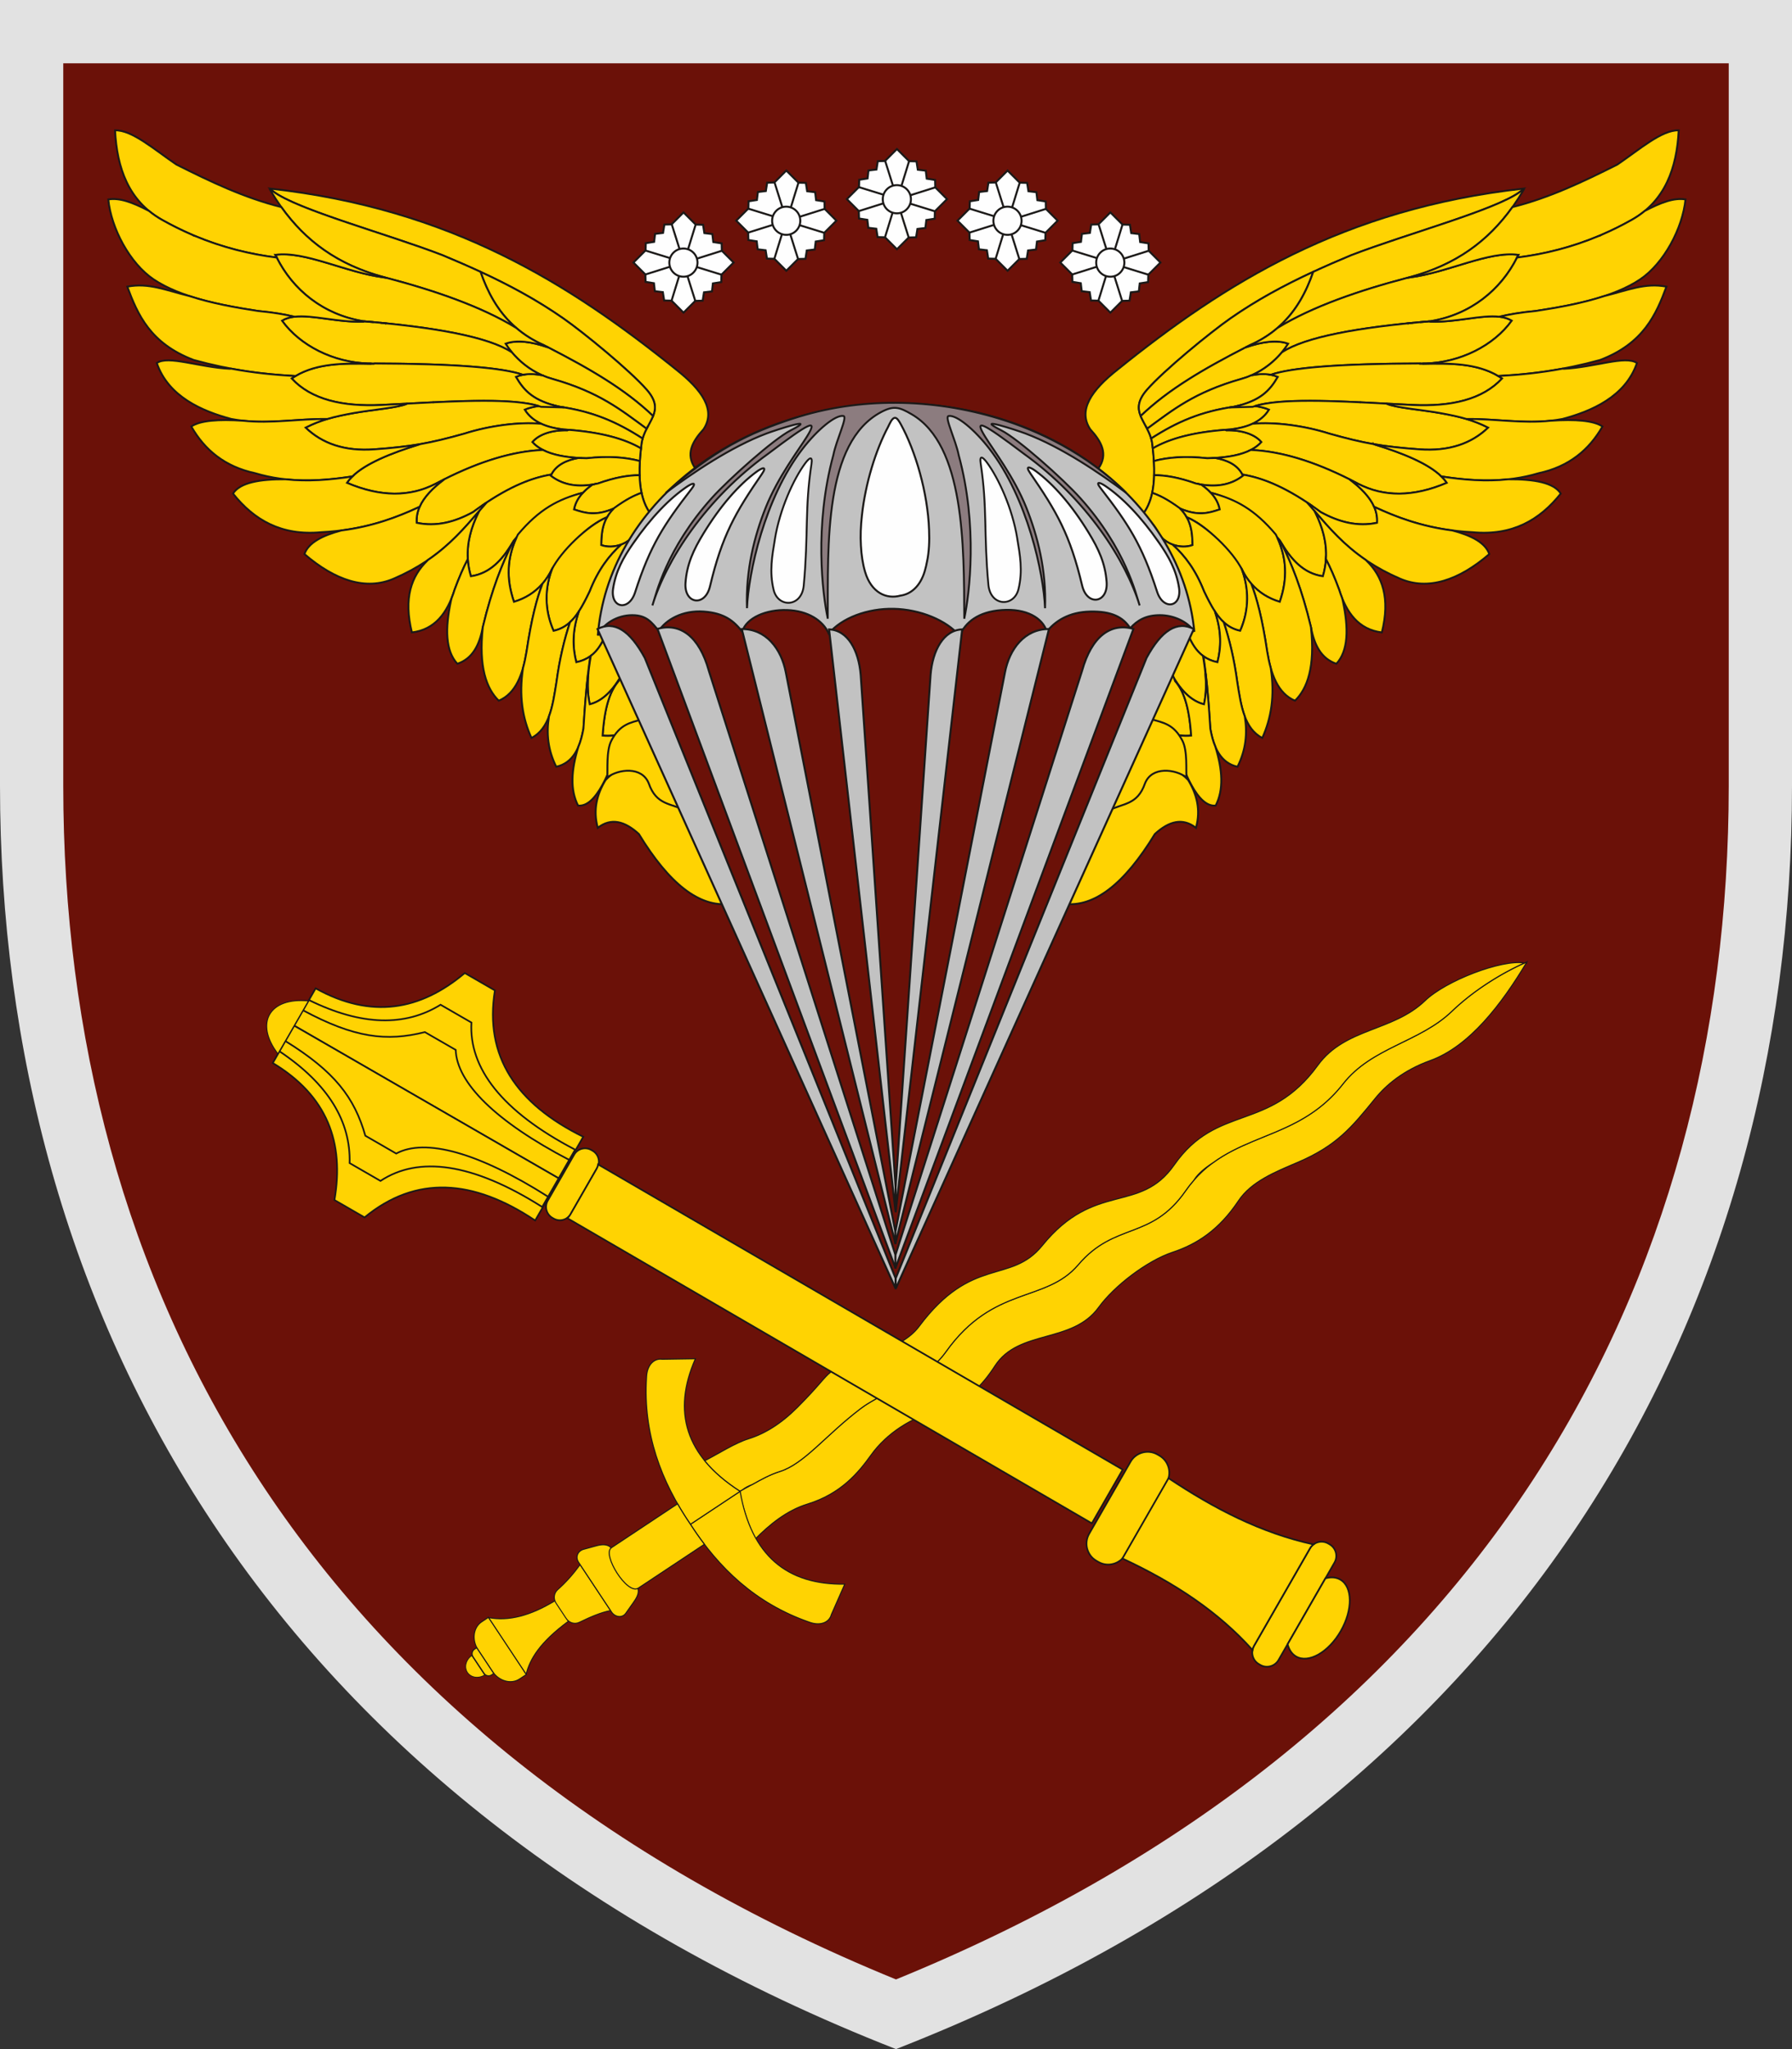<?xml version="1.0" encoding="UTF-8" standalone="no"?>
<!-- Created with Inkscape (http://www.inkscape.org/) -->

<svg
   sodipodi:docname="0.svg"
   inkscape:version="1.1.1 (3bf5ae0d25, 2021-09-20)"
   id="svg1204"
   version="1.1"
   viewBox="0 0 70 80"
   height="80mm"
   width="70mm"
   xmlns:inkscape="http://www.inkscape.org/namespaces/inkscape"
   xmlns:sodipodi="http://sodipodi.sourceforge.net/DTD/sodipodi-0.dtd"
   xmlns="http://www.w3.org/2000/svg"
   xmlns:svg="http://www.w3.org/2000/svg"
   xmlns:rdf="http://www.w3.org/1999/02/22-rdf-syntax-ns#"
   xmlns:cc="http://creativecommons.org/ns#"
   xmlns:dc="http://purl.org/dc/elements/1.1/">
  <rect x="0" y="0" width="70" height="80" fill="#333333" stroke="none"/>
  <defs
     id="defs1198" />
  <sodipodi:namedview
     inkscape:measure-end="546.671,293.023"
     inkscape:measure-start="546.671,302.362"
     inkscape:snap-intersection-paths="false"
     inkscape:object-paths="false"
     inkscape:window-maximized="1"
     inkscape:window-y="-8"
     inkscape:window-x="-8"
     inkscape:window-height="837"
     inkscape:window-width="1600"
     fit-margin-bottom="0"
     fit-margin-right="0"
     fit-margin-left="0"
     fit-margin-top="0"
     showgrid="false"
     inkscape:current-layer="layer1"
     inkscape:document-units="mm"
     inkscape:cy="151.1811"
     inkscape:cx="132.1225"
     inkscape:zoom="1.9413802"
     inkscape:pageshadow="2"
     inkscape:pageopacity="0.0"
     borderopacity="1.0"
     bordercolor="#666666"
     pagecolor="#ffffff"
     id="base"
     inkscape:snap-bbox="true"
     inkscape:bbox-paths="true"
     inkscape:bbox-nodes="true"
     inkscape:snap-bbox-edge-midpoints="true"
     inkscape:snap-bbox-midpoints="true"
     inkscape:snap-global="false"
     inkscape:pagecheckerboard="0" />
  <g
     inkscape:label="Layer 1"
     inkscape:groupmode="layer"
     id="layer1"
     transform="translate(-452.455,-273.002)">
    <path
       inkscape:connector-curvature="0"
       id="path11-1"
       d="m 452.455,273.002 v 30.677 c 0,20.582 10.483,39.72 35,49.323 24.517,-9.603 35,-28.741 35,-49.323 v -30.677 z"
       style="color:#000000;clip-rule:nonzero;display:inline;overflow:visible;visibility:visible;opacity:1;isolation:auto;mix-blend-mode:normal;color-interpolation:sRGB;color-interpolation-filters:linearRGB;solid-color:#000000;solid-opacity:1;fill:#e2e2e2;fill-opacity:1;fill-rule:nonzero;stroke:none;stroke-width:0.262;stroke-linecap:round;stroke-linejoin:round;stroke-miterlimit:4;stroke-dasharray:none;stroke-dashoffset:0;stroke-opacity:1;color-rendering:auto;image-rendering:auto;shape-rendering:auto;text-rendering:auto;enable-background:accumulate" />
    <path
       id="path15-0"
       d="m 454.926,275.473 v 28.207 c 0,19.478 9.522,37.21 32.529,46.602 23.007,-9.392 32.529,-27.123 32.529,-46.602 v -28.207 z"
       style="color:#000000;clip-rule:nonzero;display:inline;overflow:visible;visibility:visible;opacity:1;isolation:auto;mix-blend-mode:normal;color-interpolation:sRGB;color-interpolation-filters:linearRGB;solid-color:#000000;solid-opacity:1;fill:#6b1108;fill-opacity:1;fill-rule:nonzero;stroke:none;stroke-width:0.262;stroke-linecap:round;stroke-linejoin:round;stroke-miterlimit:4;stroke-dasharray:none;stroke-dashoffset:0;stroke-opacity:1;color-rendering:auto;image-rendering:auto;shape-rendering:auto;text-rendering:auto;enable-background:accumulate"
       inkscape:connector-curvature="0" />
    <g
       id="Layer1079"
       transform="matrix(0.352,0,0,0.352,445.419,264.894)">
      <path
         d="m 102.035,188.451 c 0.389,1.97 1.065,3.783 1.746,5.303 1.609,-1.639 3.547,-3.202 5.795,-3.891 3.745,-1.149 5.673,-3.491 7.093,-5.47 1.721,-2.398 4.517,-4.176 7.38,-4.894 3.051,-0.766 4.915,-2.759 6.362,-4.985 2.642,-4.065 8.56,-2.426 11.499,-6.477 1.736,-2.393 5.395,-5.179 8.201,-6.109 2.697,-0.894 5.15,-2.467 7.315,-5.713 1.446,-2.168 4.163,-3.23 6.559,-4.255 4.326,-1.849 5.964,-3.836 8.62,-7.104 1.213,-1.492 3.145,-3.125 6.098,-4.189 4.351,-1.566 7.931,-6.26 10.735,-10.949 -2.891,1.284 -5.954,3.197 -8.329,5.481 -3.592,3.453 -8.892,3.983 -12.081,8.055 -5.355,6.838 -12.714,5.064 -17.486,11.884 -3.846,5.497 -7.814,3.387 -11.901,8.18 -3.622,4.247 -9.387,2.238 -14.67,9.634 -2.429,3.4 -6.728,4.226 -9.492,6.324 -3.881,2.946 -6.235,6.119 -8.971,6.973 -1.587,0.495 -2.983,1.468 -4.475,2.202 z"
         style="fill:#ffd302;fill-opacity:1;fill-rule:evenodd;stroke:#1b1918;stroke-width:0.119;stroke-linecap:butt;stroke-linejoin:miter;stroke-dasharray:none"
         id="path1208" />
      <path
         d="m 102.123,188.44 c 1.231,7.145 5.232,10.394 11.613,10.294 -0.497,1.127 -0.994,2.255 -1.49,3.382 -0.201,0.804 -1.154,1.34 -2.524,0.813 -5.87,-2.055 -9.968,-5.949 -13.117,-10.829 1.839,-1.22 3.679,-2.44 5.518,-3.66 z"
         style="fill:#ffd302;fill-opacity:1;fill-rule:evenodd;stroke:#1b1918;stroke-width:0.119;stroke-linecap:butt;stroke-linejoin:miter;stroke-dasharray:none"
         id="path1210" />
      <path
         d="m 102.124,188.441 c -6.103,-3.914 -7.54,-8.863 -4.965,-14.704 -1.232,0.019 -2.463,0.038 -3.695,0.058 -0.819,-0.127 -1.683,0.542 -1.731,2.009 -0.391,6.207 1.602,11.497 4.873,16.296 1.839,-1.22 3.679,-2.44 5.518,-3.66 z"
         style="fill:#ffd302;fill-opacity:1;fill-rule:evenodd;stroke:#1b1918;stroke-width:0.119;stroke-linecap:butt;stroke-linejoin:miter;stroke-dasharray:none"
         id="path1212" />
      <path
         d="m 102.366,188.284 2e-4,-10e-5 c 0.34,-0.266 0.706,-0.451 1.088,-0.591 0.99,-0.552 1.979,-1.107 3.055,-1.443 2.736,-0.854 5.09,-4.028 8.971,-6.973 0.043,-0.033 0.087,-0.065 0.131,-0.097 0.044,-0.032 0.088,-0.064 0.133,-0.096 0.045,-0.032 0.09,-0.063 0.135,-0.094 v 0 c 0.045,-0.031 0.091,-0.062 0.137,-0.092 l 10e-5,-1e-4 c 0.046,-0.03 0.092,-0.061 0.139,-0.091 0.047,-0.03 0.093,-0.06 0.141,-0.089 0.047,-0.029 0.095,-0.059 0.142,-0.088 h 10e-5 c 0.048,-0.029 0.096,-0.058 0.144,-0.087 0.048,-0.029 0.097,-0.057 0.146,-0.086 0.049,-0.028 0.098,-0.057 0.147,-0.085 l 0.149,-0.084 0.15,-0.083 0.151,-0.082 0.153,-0.081 0.154,-0.081 0.155,-0.08 h 10e-5 l 0.156,-0.08 h 1e-4 l 0.157,-0.079 0.158,-0.079 v 0 l 0.159,-0.079 0.159,-0.079 0.16,-0.079 h 1e-4 l 0.16,-0.079 v -1e-4 l 0.161,-0.079 h 1e-4 l 0.161,-0.079 0.162,-0.08 0.162,-0.08 h 1e-4 l 0.162,-0.08 0.162,-0.081 0.162,-0.082 0.162,-0.082 10e-5,-1e-4 0.162,-0.083 h 1e-4 l 0.161,-0.084 10e-5,-1e-4 0.161,-0.085 h 1e-4 l 0.161,-0.086 c 0.053,-0.029 0.107,-0.058 0.16,-0.088 v 0 c 0.053,-0.029 0.107,-0.059 0.16,-0.089 v -1e-4 c 0.053,-0.03 0.106,-0.06 0.159,-0.09 h 10e-5 c 0.053,-0.03 0.106,-0.061 0.158,-0.092 0.053,-0.031 0.105,-0.062 0.158,-0.093 0.052,-0.031 0.104,-0.063 0.157,-0.095 v -1e-4 c 0.052,-0.032 0.104,-0.064 0.156,-0.097 0.052,-0.033 0.103,-0.066 0.155,-0.099 0.051,-0.033 0.103,-0.067 0.154,-0.101 0.051,-0.034 0.102,-0.068 0.152,-0.102 l 1e-4,-1e-4 c 0.051,-0.035 0.101,-0.069 0.151,-0.105 0.05,-0.035 0.1,-0.071 0.15,-0.107 0.05,-0.036 0.099,-0.072 0.148,-0.109 0.049,-0.037 0.098,-0.074 0.147,-0.111 0.049,-0.038 0.097,-0.076 0.145,-0.114 0.048,-0.038 0.096,-0.077 0.144,-0.117 0.048,-0.039 0.095,-0.079 0.142,-0.119 0.047,-0.04 0.094,-0.081 0.14,-0.122 0.046,-0.041 0.092,-0.083 0.138,-0.125 0.046,-0.042 0.091,-0.085 0.136,-0.128 0.045,-0.043 0.09,-0.086 0.134,-0.131 0.044,-0.044 0.088,-0.088 0.132,-0.134 0.044,-0.045 0.087,-0.091 0.13,-0.137 0.043,-0.046 0.086,-0.093 0.128,-0.14 0.042,-0.047 0.084,-0.095 0.125,-0.143 0.041,-0.048 0.083,-0.097 0.123,-0.147 0.041,-0.05 0.081,-0.1 0.12,-0.15 0.04,-0.051 0.079,-0.102 0.118,-0.154 0.039,-0.052 0.077,-0.104 0.115,-0.158 5.283,-7.396 11.048,-5.386 14.67,-9.634 4.087,-4.793 8.056,-2.683 11.901,-8.18 0.074,-0.106 0.15,-0.211 0.225,-0.313 l 2e-4,-2e-4 0.001,-0.002 c 0.075,-0.101 0.15,-0.2 0.226,-0.297 l 0.002,-0.003 0.002,-0.003 c 0.074,-0.095 0.149,-0.188 0.225,-0.279 l 0.012,-0.014 c 0.075,-0.09 0.15,-0.179 0.226,-0.266 l 0.01,-0.011 0.099,-0.149 c 0.414,-0.62 1.14,-1.226 2.022,-1.798 l 0.004,-0.003 c 2.844,-2.091 6.123,-2.834 9.238,-4.476 l 0.036,-0.019 c 0.079,-0.042 0.158,-0.084 0.237,-0.127 l 0.047,-0.026 c 0.184,-0.101 0.368,-0.206 0.551,-0.315 l 0.016,-0.01 c 0.082,-0.049 0.164,-0.099 0.246,-0.15 l 0.06,-0.038 c 0.07,-0.044 0.141,-0.089 0.211,-0.134 l 0.06,-0.038 c 0.074,-0.048 0.148,-0.097 0.222,-0.147 l 0.045,-0.03 c 0.088,-0.06 0.177,-0.121 0.265,-0.183 l 0.029,-0.021 c 0.074,-0.053 0.149,-0.107 0.223,-0.162 l 0.081,-0.061 c 0.06,-0.045 0.12,-0.091 0.181,-0.137 l 0.079,-0.061 c 0.064,-0.05 0.127,-0.1 0.19,-0.151 l 0.067,-0.054 c 0.084,-0.069 0.168,-0.139 0.251,-0.21 l 0.033,-0.029 c 0.072,-0.062 0.143,-0.124 0.214,-0.188 l 0.079,-0.071 c 0.058,-0.053 0.116,-0.106 0.173,-0.16 l 0.079,-0.074 c 0.06,-0.058 0.121,-0.116 0.181,-0.175 l 0.067,-0.066 c 0.081,-0.08 0.161,-0.162 0.241,-0.245 l 0.036,-0.038 c 0.068,-0.071 0.136,-0.143 0.203,-0.217 l 0.081,-0.089 c 0.054,-0.06 0.107,-0.12 0.161,-0.181 l 0.081,-0.094 c 0.056,-0.065 0.112,-0.132 0.168,-0.199 l 0.068,-0.082 c 0.078,-0.095 0.156,-0.191 0.233,-0.29 3.189,-4.072 8.489,-4.602 12.081,-8.055 l 0.108,-0.103 0.004,-0.003 0.106,-0.099 0.007,-0.007 0.103,-0.096 0.011,-0.01 0.1,-0.092 0.015,-0.013 0.097,-0.088 0.019,-0.017 0.035,-0.031 0.08,-0.071 0.012,-0.01 0.098,-0.087 0.031,-0.027 0.095,-0.082 0.012,-0.011 0.096,-0.082 0.041,-0.035 0.08,-0.067 0.043,-0.036 0.074,-0.062 0.043,-0.036 0.079,-0.065 0.045,-0.037 0.071,-0.058 0.047,-0.038 0.091,-0.073 0.016,-0.013 0.107,-0.085 0.018,-0.015 0.101,-0.08 0.025,-0.02 0.095,-0.074 0.037,-0.029 0.076,-0.059 0.055,-0.042 0.068,-0.052 0.055,-0.041 0.069,-0.051 0.064,-0.048 0.047,-0.035 0.082,-0.06 0.042,-0.031 0.083,-0.06 0.036,-0.026 0.094,-0.068 0.005,-0.004 0.101,-0.072 0.025,-0.018 0.046,-0.032 0.078,-0.055 0.002,-0.002 0.11,-0.077 0.017,-0.012 0.115,-0.079 0.013,-0.008 0.119,-0.081 0.008,-0.006 0.124,-0.084 0.004,-0.003 0.128,-0.086 3e-4,-2e-4 0.128,-0.085 0.005,-0.003 0.133,-0.087 0.12,-0.078 0.013,-0.008 0.116,-0.074 9e-4,-6e-4 0.095,-0.06 0.034,-0.021 0.022,-0.014 0.108,-0.068 0.026,-0.017 0.032,-0.02 c 0.078,-0.048 0.157,-0.097 0.235,-0.144 l 0.016,-0.01 0.107,-0.065 0.015,-0.009 0.091,-0.055 0.044,-0.026 0.04,-0.024 0.076,-0.045 0.047,-0.028 0.104,-0.061 0.012,-0.007 0.105,-0.06 0.056,-0.032 0.088,-0.05 0.039,-0.022 0.082,-0.046 0.06,-0.034 0.09,-0.05 0.036,-0.02 0.078,-0.043 0.085,-0.047 0.032,-0.017 0.099,-0.053 0.015,-0.008 0.085,-0.045 0.018,-0.009 0.103,-0.055 0.025,-0.013 0.109,-0.057 0.021,-0.011 0.039,-0.021 0.098,-0.051 0.035,-0.018 0.102,-0.052 0.03,-0.015 0.107,-0.054 0.026,-0.013 0.111,-0.056 c 0.091,-0.045 0.182,-0.09 0.274,-0.135 l 0.013,-0.006 0.124,-0.06 0.008,-0.004 0.128,-0.061 0.004,-0.002 0.132,-0.062 7e-4,-2e-4 0.131,-0.061 0.005,-0.002 0.127,-0.058 c -2.539,-0.405 -8.713,1.962 -11.025,4.185 -3.592,3.453 -8.86,2.988 -11.902,7.17 -5.423,7.457 -11.164,4.227 -15.935,11.047 -3.845,5.497 -8.806,1.748 -14.646,8.948 -3.517,4.335 -7.77,1.069 -13.673,8.972 -0.981,1.314 -2.613,2.143 -4.32,2.788 -7.306,2.759 -4.219,1.215 -9.164,6.169 -1.831,1.834 -3.626,2.932 -5.441,3.499 -1.538,0.48 -3.387,1.689 -4.858,2.431 0.974,1.195 2.269,2.319 3.9,3.368 l 0.004,-0.002 0.004,-0.002 0.002,-9e-4 0.002,-0.001 0.004,-0.002 0.004,-0.002 0.004,-0.002 0.004,-0.002 0.004,-0.002 0.004,-0.002 0.004,-0.002 0.004,-0.002 0.004,-0.002 0.004,-0.002 0.004,-0.002 0.004,-0.002 0.004,-0.002 0.004,-0.002 0.013,-0.006 0.004,-0.002 0.004,-0.002 0.004,-0.002 0.004,-0.002 0.004,-0.002 0.004,-0.002 0.004,-0.002 0.004,-0.002 0.004,-0.002 0.004,-0.002 0.004,-0.002 0.004,-0.002 0.004,-0.002 0.004,-0.002 0.004,-0.002 6e-4,-3e-4 0.004,-0.002 0.004,-0.002 0.004,-0.002 0.004,-0.002 0.004,-0.002 0.004,-0.002 0.004,-0.002 0.004,-0.002 0.004,-0.002 0.004,-0.002 0.004,-0.002 0.004,-0.002 0.004,-0.002 0.004,-0.002 0.004,-0.002 0.004,-0.002 0.002,-10e-4 0.002,-0.001 0.004,-0.002 0.004,-0.002 0.004,-0.002 0.004,-0.002 0.004,-0.002 0.004,-0.002 0.004,-0.002 0.004,-0.002 0.004,-0.002 0.004,-0.002 0.004,-0.002 z m 86.963,-58.383 0.028,-0.017 -0.015,-0.003 z"
         style="fill:#ffd302;fill-opacity:1;fill-rule:evenodd;stroke:#1b1918;stroke-width:0.119;stroke-linecap:butt;stroke-linejoin:miter;stroke-dasharray:none"
         id="path1214" />
      <g
         id="Layer1080">
        <path
           d="m 71.86,208.53 c 0.389,0.586 1.239,0.709 1.917,0.285 l -1.434,-2.162 c -0.654,0.46 -0.872,1.291 -0.483,1.877 z"
           style="fill:#ffd302;fill-opacity:1;fill-rule:evenodd;stroke:#1b1918;stroke-width:0.089;stroke-linecap:butt;stroke-linejoin:miter;stroke-dasharray:none"
           id="path1216" />
        <path
           d="m 74.624,208.406 -1.575,-2.374 c -0.723,-1.09 -0.547,-2.491 0.39,-3.113 l 0.746,-0.494 0.01,-0.006 4.204,6.338 -0.009,0.006 -0.746,0.494 c -0.938,0.622 -2.296,0.239 -3.019,-0.852 z"
           style="fill:#ffd302;fill-opacity:1;fill-rule:evenodd;stroke:#1b1918;stroke-width:0.11;stroke-linecap:butt;stroke-linejoin:miter;stroke-dasharray:none"
           id="path1218" />
        <path
           d="m 78.38,208.729 -4.167,-6.283 c 2.205,0.434 4.665,-0.22 7.356,-1.863 l 1.494,2.271 c -3.169,2.337 -4.276,4.199 -4.684,5.875 z"
           style="fill:#ffd302;fill-opacity:1;fill-rule:evenodd;stroke:#1b1918;stroke-width:0.113;stroke-linecap:butt;stroke-linejoin:miter;stroke-dasharray:none"
           id="path1220" />
        <path
           d="m 82.811,202.528 -1.097,-1.654 c -0.359,-0.541 -0.238,-1.167 0.166,-1.526 0.93,-0.825 1.754,-1.755 2.483,-2.779 1.127,1.699 2.253,3.397 3.38,5.096 -1.112,0.222 -2.213,0.7 -3.461,1.304 -0.488,0.236 -1.112,0.1 -1.471,-0.441 z"
           style="fill:#ffd302;fill-opacity:1;fill-rule:evenodd;stroke:#1b1918;stroke-width:0.107;stroke-linecap:butt;stroke-linejoin:miter;stroke-dasharray:none"
           id="path1222" />
        <path
           d="m 84.2,196.322 3.649,5.502 c 0.384,0.58 1.188,0.708 1.589,0.14 l 0.864,-1.224 c 0.4,-0.568 0.74,-1.175 0.355,-1.755 l -2.749,-4.145 c -0.385,-0.581 -1.084,-0.54 -1.755,-0.355 l -1.397,0.384 c -0.671,0.184 -0.94,0.873 -0.555,1.454 z"
           style="fill:#ffd302;fill-opacity:1;fill-rule:evenodd;stroke:#1b1918;stroke-width:0.119;stroke-linecap:butt;stroke-linejoin:miter;stroke-dasharray:none"
           id="path1224" />
        <path
           d="m 87.843,194.692 7.335,-4.865 c 0.442,0.771 0.919,1.528 1.427,2.273 v 1e-4 c 0.493,0.764 1.009,1.504 1.552,2.216 l -7.337,4.866 c -1.212,0.803 -4.071,-3.765 -2.978,-4.49 z"
           style="fill:#ffd302;fill-opacity:1;fill-rule:evenodd;stroke:#1b1918;stroke-width:0.119;stroke-linecap:butt;stroke-linejoin:miter;stroke-dasharray:none"
           id="path1226" />
        <path
           d="m 73.711,208.643 -1.235,-1.863 c -0.182,-0.275 -0.107,-0.647 0.166,-0.828 l 0.248,-0.164 c 0.016,0.027 0.033,0.053 0.05,0.079 l 1.793,2.703 c 0.018,0.026 0.036,0.052 0.054,0.078 l -0.248,0.164 c -0.273,0.181 -0.645,0.105 -0.827,-0.17 z"
           style="fill:#ffd302;fill-opacity:1;fill-rule:evenodd;stroke:#1b1918;stroke-width:0.12;stroke-linecap:butt;stroke-linejoin:miter;stroke-dasharray:none"
           id="path1228" />
      </g>
    </g>
    <g
       id="Layer1081"
       transform="matrix(0.352,0,0,0.352,445.419,264.894)">
      <path
         d="m 148.654,184.481 -0.221,-0.128 c -1.042,-0.601 -2.385,-0.239 -2.985,0.804 l -4.597,8 c -0.599,1.043 -0.237,2.389 0.805,2.99 l 0.221,0.128 c 1.042,0.601 2.385,0.239 2.985,-0.804 l 4.597,-8 c 0.6,-1.043 0.237,-2.389 -0.805,-2.99 z"
         style="fill:#ffd302;fill-opacity:1;fill-rule:evenodd;stroke:#1b1918;stroke-width:0.187;stroke-linecap:butt;stroke-linejoin:miter;stroke-dasharray:none"
         id="path1232" />
      <path
         d="m 167.535,194.315 -0.15,-0.086 c -0.708,-0.408 -1.62,-0.163 -2.027,0.546 l -6.209,10.806 c -0.407,0.709 -0.161,1.622 0.546,2.03 l 0.15,0.087 c 0.708,0.408 1.62,0.163 2.027,-0.546 l 6.21,-10.806 c 0.407,-0.709 0.161,-1.622 -0.546,-2.03 z"
         style="fill:#ffd302;fill-opacity:1;fill-rule:evenodd;stroke:#1b1918;stroke-width:0.187;stroke-linecap:butt;stroke-linejoin:miter;stroke-dasharray:none"
         id="path1234" />
      <path
         d="m 168.723,198.23 c -0.474,-0.274 -1.046,-0.305 -1.648,-0.134 l -4.197,7.305 c 0.154,0.607 0.469,1.087 0.943,1.361 1.384,0.798 3.604,-0.464 4.957,-2.82 1.354,-2.356 1.329,-4.913 -0.055,-5.712 z"
         style="fill:#ffd302;fill-opacity:1;fill-rule:evenodd;stroke:#1b1918;stroke-width:0.187;stroke-linecap:butt;stroke-linejoin:miter;stroke-dasharray:none"
         id="path1236" />
      <path
         d="m 149.665,186.983 c 5.025,3.349 10.244,6.07 16.087,7.347 -0.155,0.117 -0.29,0.266 -0.393,0.444 l -6.209,10.806 c -0.084,0.146 -0.14,0.301 -0.17,0.459 -3.713,-4.152 -8.539,-7.405 -14.435,-10.145 z"
         style="fill:#ffd302;fill-opacity:1;fill-rule:evenodd;stroke:#1b1918;stroke-width:0.187;stroke-linecap:butt;stroke-linejoin:miter;stroke-dasharray:none"
         id="path1238" />
      <path
         d="m 53.618,135.09 29.409,16.966 1.687,-2.936 c -7.431,-3.654 -10.993,-8.942 -9.805,-16.236 l -3.342,-1.928 c -4.911,4.136 -10.355,5.135 -16.551,1.7 z"
         style="fill:#ffd302;fill-opacity:1;fill-rule:evenodd;stroke:#1b1918;stroke-width:0.187;stroke-linecap:butt;stroke-linejoin:miter;stroke-dasharray:none"
         id="path1240" />
      <path
         d="m 52.638,136.796 29.348,16.93 1.826,-3.178 c -8.165,-4.264 -11.792,-9.068 -11.507,-14.099 l -3.425,-1.976 c -3.899,2.41 -8.716,2.377 -14.608,-0.52 z"
         style="fill:#ffd302;fill-opacity:1;fill-rule:evenodd;stroke:#1b1918;stroke-width:0.187;stroke-linecap:butt;stroke-linejoin:miter;stroke-dasharray:none"
         id="path1242" />
      <path
         d="m 85.751,150.665 -0.141,-0.081 c -0.665,-0.384 -1.522,-0.153 -1.905,0.513 l -2.934,5.105 c -0.383,0.666 -0.151,1.524 0.514,1.908 l 0.141,0.081 c 0.665,0.384 1.522,0.153 1.905,-0.513 l 2.934,-5.105 c 0.383,-0.666 0.151,-1.524 -0.514,-1.908 z"
         style="fill:#ffd302;fill-opacity:1;fill-rule:evenodd;stroke:#1b1918;stroke-width:0.188;stroke-linecap:butt;stroke-linejoin:miter;stroke-dasharray:none"
         id="path1244" />
      <path
         d="m 51.657,138.502 29.41,16.966 -1.687,2.936 c -6.885,-4.604 -13.237,-5.036 -18.936,-0.344 l -3.342,-1.928 c 1.104,-6.332 -0.767,-11.551 -6.843,-15.195 z"
         style="fill:#ffd302;fill-opacity:1;fill-rule:evenodd;stroke:#1b1918;stroke-width:0.187;stroke-linecap:butt;stroke-linejoin:miter;stroke-dasharray:none"
         id="path1246" />
      <path
         d="m 52.638,136.796 29.348,16.93 -1.826,3.178 c -7.78,-4.934 -13.747,-5.666 -17.947,-2.892 l -3.425,-1.976 c 0.123,-4.589 -2.324,-8.746 -7.783,-12.397 z"
         style="fill:#ffd302;fill-opacity:1;fill-rule:evenodd;stroke:#1b1918;stroke-width:0.187;stroke-linecap:butt;stroke-linejoin:miter;stroke-dasharray:none"
         id="path1248" />
      <path
         d="m 52.638,136.796 29.348,16.93 1.172,-2.04 c -8.165,-4.264 -12.478,-8.552 -12.597,-12.203 l -3.425,-1.976 c -4.254,1.073 -7.83,0.641 -13.518,-2.417 z"
         style="fill:#ffd302;fill-opacity:1;fill-rule:evenodd;stroke:#1b1918;stroke-width:0.187;stroke-linecap:butt;stroke-linejoin:miter;stroke-dasharray:none"
         id="path1250" />
      <path
         d="m 52.638,136.796 29.348,16.93 -1.172,2.04 c -7.78,-4.934 -13.646,-6.518 -16.857,-4.789 l -3.425,-1.976 c -1.21,-4.225 -3.378,-7.107 -8.873,-10.5 z"
         style="fill:#ffd302;fill-opacity:1;fill-rule:evenodd;stroke:#1b1918;stroke-width:0.187;stroke-linecap:butt;stroke-linejoin:miter;stroke-dasharray:none"
         id="path1252" />
      <path
         d="m 50.826,139.913 c 1.13,-1.954 2.261,-3.907 3.391,-5.861 -4.321,-0.43 -6.005,2.425 -3.391,5.861 z"
         style="fill:#ffd302;fill-opacity:1;fill-rule:evenodd;stroke:#1b1918;stroke-width:0.108;stroke-linecap:butt;stroke-linejoin:miter;stroke-dasharray:none"
         id="path1254" />
      <path
         d="M 144.579,186.035 86.368,152.188 c -0.026,0.162 -0.081,0.322 -0.167,0.472 l -2.934,5.105 c -0.086,0.15 -0.197,0.278 -0.324,0.382 l 58.211,33.848 z"
         style="fill:#ffd302;fill-opacity:1;fill-rule:evenodd;stroke:#1b1918;stroke-width:0.187;stroke-linecap:butt;stroke-linejoin:miter;stroke-dasharray:none"
         id="path1256" />
    </g>
    <g
       id="g24949">
      <g
         id="Layer1086"
         transform="matrix(0.36,0,0,0.36,444.468,264.503)">
        <path
           d="m 92.969,79.57 4.678,-5.138 c -1.118,-1.575 -0.334,-2.948 0.879,-4.276 1.361,-2.065 -0.142,-4.239 -2.967,-6.463 -11.609,-9.346 -24.492,-17.462 -44.083,-19.635 1.925,2.028 12.478,4.816 18.717,7.224 4.728,1.97 9.059,4.029 13.11,6.854 2.244,1.565 7.229,5.652 9.057,7.741 2.113,2.415 -0.142,3.401 -0.548,5.726 -0.426,3.284 -0.378,6.201 1.157,7.967 z"
           style="fill:#ffd302;fill-opacity:1;fill-rule:evenodd;stroke:#1b1918;stroke-width:0.206;stroke-linecap:butt;stroke-linejoin:miter;stroke-dasharray:none"
           id="path1312" />
        <path
           d="m 74.325,53.088 c 1.17,3.413 3.132,6.315 6.893,7.965 4.79,2.448 8.736,4.706 11.832,7.673 0.332,-0.824 0.347,-1.665 -0.69,-2.849 C 90.532,63.788 85.547,59.702 83.303,58.136 80.461,56.154 77.482,54.549 74.325,53.088 Z"
           style="fill:#ffd302;fill-opacity:1;fill-rule:evenodd;stroke:#1b1918;stroke-width:0.206;stroke-linecap:butt;stroke-linejoin:miter;stroke-dasharray:none"
           id="path1314" />
        <path
           d="m 81.666,61.284 c -1.898,-0.661 -3.458,-0.825 -4.622,-0.403 0.873,1.397 2.604,3.131 5.052,3.809 5.154,1.467 7.464,3.381 10.251,5.413 0.249,-0.489 0.522,-0.93 0.702,-1.377 -2.999,-2.873 -6.795,-5.083 -11.383,-7.443 z m 11.567,6.776 -1e-4,-1e-4 -0.001,0.011 z"
           style="fill:#ffd302;fill-opacity:1;fill-rule:evenodd;stroke:#1b1918;stroke-width:0.206;stroke-linecap:butt;stroke-linejoin:miter;stroke-dasharray:none"
           id="path1316" />
        <path
           d="m 81.02,64.308 c -1.072,-0.216 -2.032,-0.179 -2.852,0.172 0.899,1.547 1.93,2.593 4.674,3.228 3.683,0.522 6.284,1.666 9.071,3.459 0.11,-0.386 0.267,-0.735 0.434,-1.063 -2.786,-2.032 -5.097,-3.947 -10.251,-5.413 -0.376,-0.104 -0.735,-0.233 -1.077,-0.382 z m 11.473,5.518 v -5e-4 c -0.025,0.047 -0.051,0.094 -0.075,0.142 z"
           style="fill:#ffd302;fill-opacity:1;fill-rule:evenodd;stroke:#1b1918;stroke-width:0.206;stroke-linecap:butt;stroke-linejoin:miter;stroke-dasharray:none"
           id="path1318" />
        <path
           d="m 82.213,67.546 c -1.109,-0.009 -2.285,0.135 -3.091,0.488 0.798,1.306 2.298,1.931 4.214,2.151 3.778,0.238 6.524,0.947 8.399,2.053 0.023,-0.21 0.049,-0.422 0.077,-0.635 0.026,-0.149 0.06,-0.292 0.099,-0.431 l -7e-4,-0.007 C 89.124,69.373 86.524,68.229 82.841,67.707 82.621,67.656 82.412,67.603 82.213,67.546 Z"
           style="fill:#ffd302;fill-opacity:1;fill-rule:evenodd;stroke:#1b1918;stroke-width:0.206;stroke-linecap:butt;stroke-linejoin:miter;stroke-dasharray:none"
           id="path1320" />
        <path
           d="m 83.848,70.221 c -0.03,0.017 -0.061,0.034 -0.093,0.051 -1.659,-0.042 -3.099,0.426 -3.805,1.274 1.001,1.131 2.981,1.704 5.869,1.758 2.459,-0.265 4.294,-0.096 5.797,0.303 0.026,-0.447 0.067,-0.904 0.119,-1.37 -1.788,-1.055 -4.371,-1.749 -7.886,-2.017 z m 7.905,1.855 v -1e-4 l -0.016,0.138 z"
           style="fill:#ffd302;fill-opacity:1;fill-rule:evenodd;stroke:#1b1918;stroke-width:0.206;stroke-linecap:butt;stroke-linejoin:miter;stroke-dasharray:none"
           id="path1322" />
        <path
           d="m 84.942,73.271 c -1.265,0.231 -2.45,0.733 -3,1.926 1.154,0.899 2.796,1.386 5.134,0.843 1.83,-0.651 3.289,-0.902 4.511,-0.896 -0.013,-0.493 -0.002,-1.007 0.029,-1.536 -1.503,-0.399 -3.338,-0.568 -5.797,-0.303 -0.302,-0.006 -0.595,-0.017 -0.877,-0.034 z"
           style="fill:#ffd302;fill-opacity:1;fill-rule:evenodd;stroke:#1b1918;stroke-width:0.206;stroke-linecap:butt;stroke-linejoin:miter;stroke-dasharray:none"
           id="path1324" />
        <path
           d="m 86.471,76.161 c -0.957,0.67 -1.772,1.508 -2.002,2.692 1.242,0.418 2.394,0.737 4.355,-0.114 1.383,-1.002 2.14,-1.382 2.973,-1.685 -0.126,-0.594 -0.192,-1.234 -0.21,-1.91 -1.222,-0.006 -2.68,0.245 -4.511,0.896 -0.208,0.048 -0.409,0.088 -0.605,0.121 z"
           style="fill:#ffd302;fill-opacity:1;fill-rule:evenodd;stroke:#1b1918;stroke-width:0.206;stroke-linecap:butt;stroke-linejoin:miter;stroke-dasharray:none"
           id="path1326" />
        <path
           d="m 88.805,78.722 c -1.233,1.211 -1.363,2.583 -1.379,3.998 1.196,0.435 2.928,-0.015 3.682,-1.276 0.691,-1.408 1.277,-1.495 1.94,-1.914 L 93.045,79.486 92.969,79.57 c -0.592,-0.681 -0.964,-1.536 -1.172,-2.516 -0.829,0.301 -1.623,0.679 -2.992,1.668 z"
           style="fill:#ffd302;fill-opacity:1;fill-rule:evenodd;stroke:#1b1918;stroke-width:0.206;stroke-linecap:butt;stroke-linejoin:miter;stroke-dasharray:none"
           id="path1328" />
        <path
           d="m 77.853,58.861 0.368,0.325 C 74.384,56.828 69.185,55.059 63.888,53.681 57.998,52.11 54.274,48.877 51.535,44.265 l 0.278,0.091 c 2.595,1.997 12.441,4.634 18.38,6.926 1.411,0.588 2.788,1.184 4.131,1.806 v 10e-5 c 0.756,2.204 1.841,4.194 3.528,5.772 z"
           style="fill:#ffd302;fill-opacity:1;fill-rule:evenodd;stroke:#1b1918;stroke-width:0.206;stroke-linecap:butt;stroke-linejoin:miter;stroke-dasharray:none"
           id="path1330" />
        <path
           d="m 64.139,53.747 -0.301,-0.056 c -4.148,-0.532 -8.529,-2.885 -11.773,-2.445 1.728,3.664 5.085,6.47 9.534,7.199 7.773,0.655 13.579,1.695 16.129,3.373 -0.267,-0.319 -0.495,-0.636 -0.683,-0.937 1.163,-0.422 2.724,-0.259 4.622,0.403 -0.149,-0.077 -0.298,-0.153 -0.449,-0.23 -1.17,-0.513 -2.165,-1.147 -3.017,-1.881 -3.774,-2.313 -8.861,-4.06 -14.061,-5.426 z m 17.753,7.653 h 1e-4 L 81.882,61.395 Z"
           style="fill:#ffd302;fill-opacity:1;fill-rule:evenodd;stroke:#1b1918;stroke-width:0.206;stroke-linecap:butt;stroke-linejoin:miter;stroke-dasharray:none"
           id="path1332" />
        <path
           d="m 61.697,58.454 -0.054,0.033 c -3.533,0.13 -6.932,-1.267 -8.86,-0.103 1.97,2.729 5.592,4.529 9.321,4.642 9.379,0.004 14.592,0.455 16.821,1.225 0.636,-0.122 1.337,-0.096 2.095,0.057 l -0.05,-0.022 C 79.59,63.677 78.499,62.739 77.728,61.818 75.188,60.148 69.42,59.109 61.697,58.454 Z m 16.01,3.339 -0.002,-0.002 0.023,0.027 z"
           style="fill:#ffd302;fill-opacity:1;fill-rule:evenodd;stroke:#1b1918;stroke-width:0.206;stroke-linecap:butt;stroke-linejoin:miter;stroke-dasharray:none"
           id="path1334" />
        <path
           d="m 62.836,63.027 -0.081,0.037 c -3.211,-0.07 -6.419,-0.132 -8.926,1.586 2.124,2.302 5.529,3.076 9.75,2.875 6.825,-0.337 14.24,-0.901 17.309,0.202 l 2.537,0.07 c -0.192,-0.032 -0.386,-0.061 -0.584,-0.089 -2.744,-0.635 -3.775,-1.68 -4.674,-3.228 0.241,-0.103 0.493,-0.178 0.757,-0.229 C 76.754,63.501 71.755,63.054 62.836,63.027 Z"
           style="fill:#ffd302;fill-opacity:1;fill-rule:evenodd;stroke:#1b1918;stroke-width:0.206;stroke-linecap:butt;stroke-linejoin:miter;stroke-dasharray:none"
           id="path1336" />
        <path
           d="m 66.366,67.38 c -0.948,0.448 -3.742,0.656 -5.761,1.016 -2.031,0.362 -3.576,0.728 -5.261,1.587 1.788,1.718 4.211,2.594 7.483,2.354 3.942,-0.289 5.972,-0.64 9.74,-1.7 2.739,-0.872 5.937,-1.289 8.345,-1.072 -0.762,-0.35 -1.372,-0.847 -1.79,-1.531 0.424,-0.186 0.95,-0.314 1.515,-0.392 -2.763,-0.852 -8.49,-0.568 -14.271,-0.262 z"
           style="fill:#ffd302;fill-opacity:1;fill-rule:evenodd;stroke:#1b1918;stroke-width:0.206;stroke-linecap:butt;stroke-linejoin:miter;stroke-dasharray:none"
           id="path1338" />
        <path
           d="m 67.763,71.777 -3e-4,2e-4 c -3.717,1.139 -6.794,2.473 -7.926,4.193 3.664,1.558 6.845,1.532 9.602,0.112 4.228,-2.251 8.131,-3.531 11.655,-3.677 -0.466,-0.238 -0.847,-0.523 -1.143,-0.858 0.706,-0.849 2.147,-1.316 3.805,-1.274 0.032,-0.017 0.063,-0.034 0.093,-0.051 -0.169,-0.013 -0.339,-0.025 -0.512,-0.036 -0.912,-0.105 -1.731,-0.302 -2.424,-0.62 -2.408,-0.217 -5.607,0.2 -8.345,1.072 -1.884,0.53 -3.333,0.883 -4.804,1.139 z"
           style="fill:#ffd302;fill-opacity:1;fill-rule:evenodd;stroke:#1b1918;stroke-width:0.206;stroke-linecap:butt;stroke-linejoin:miter;stroke-dasharray:none"
           id="path1340" />
        <path
           d="m 70.388,75.59 c -1.893,1.42 -3.119,2.953 -2.986,4.713 2.109,0.447 4.138,-0.072 6.12,-1.165 3.527,-2.604 6.205,-3.693 8.48,-4.064 0.573,-1.104 1.719,-1.58 2.939,-1.803 0.132,0.008 0.267,0.015 0.404,0.02 l 1e-4,-1e-4 c -1.807,-0.073 -3.231,-0.364 -4.252,-0.886 h -1e-4 c -3.258,0.135 -6.841,1.24 -10.705,3.185 z m 10.023,-3.614 h -1e-4 l 0.017,0.013 z"
           style="fill:#ffd302;fill-opacity:1;fill-rule:evenodd;stroke:#1b1918;stroke-width:0.206;stroke-linecap:butt;stroke-linejoin:miter;stroke-dasharray:none"
           id="path1342" />
        <path
           d="m 74.493,78.444 -0.071,0.128 c -1.324,2.4 -1.926,4.884 -1.144,7.528 2.157,-0.301 3.521,-1.897 4.66,-3.861 2.319,-2.757 4.814,-4.5 7.492,-5.194 0.306,-0.329 0.663,-0.62 1.041,-0.885 0.064,-0.011 0.129,-0.022 0.195,-0.035 l 2e-4,-2e-4 c -2.122,0.398 -3.639,-0.083 -4.724,-0.929 0.019,-0.042 0.04,-0.083 0.06,-0.123 -2.062,0.337 -4.454,1.262 -7.509,3.37 z"
           style="fill:#ffd302;fill-opacity:1;fill-rule:evenodd;stroke:#1b1918;stroke-width:0.206;stroke-linecap:butt;stroke-linejoin:miter;stroke-dasharray:none"
           id="path1344" />
        <path
           d="m 77.955,88.874 c 1.882,-0.565 3.29,-1.765 4.183,-3.66 2.557,-3.472 4.365,-4.858 5.911,-5.516 0.18,-0.32 0.413,-0.631 0.713,-0.933 -1.923,0.818 -3.063,0.501 -4.293,0.088 0.139,-0.716 0.492,-1.306 0.961,-1.808 -2.678,0.694 -4.733,1.782 -7.052,4.54 -1.167,2.369 -1.32,4.67 -0.423,7.289 z"
           style="fill:#ffd302;fill-opacity:1;fill-rule:evenodd;stroke:#1b1918;stroke-width:0.206;stroke-linecap:butt;stroke-linejoin:miter;stroke-dasharray:none"
           id="path1346" />
        <path
           d="m 82.061,85.373 c -0.958,2.606 -0.578,4.895 0.19,6.642 1.851,-0.39 2.789,-1.904 3.925,-4.281 0.894,-2.289 2.082,-3.871 3.426,-5.075 -0.722,0.273 -1.528,0.297 -2.177,0.061 0.012,-1.046 0.085,-2.07 0.623,-3.022 -2.12,0.902 -5.012,3.709 -5.988,5.675 z"
           style="fill:#ffd302;fill-opacity:1;fill-rule:evenodd;stroke:#1b1918;stroke-width:0.206;stroke-linecap:butt;stroke-linejoin:miter;stroke-dasharray:none"
           id="path1348" />
        <path
           d="m 84.995,89.923 c -0.737,2.131 -0.685,3.902 -0.277,5.5 1.694,-0.357 2.504,-1.426 3.139,-2.848 0.325,-3.501 1.259,-6.33 2.792,-8.498 l -0.273,-1.835 c -0.237,0.174 -0.499,0.314 -0.773,0.417 -1.344,1.204 -2.532,2.786 -3.426,5.075 -0.402,0.842 -0.78,1.575 -1.182,2.189 z"
           style="fill:#ffd302;fill-opacity:1;fill-rule:evenodd;stroke:#1b1918;stroke-width:0.206;stroke-linecap:butt;stroke-linejoin:miter;stroke-dasharray:none"
           id="path1350" />
        <path
           d="m 52.709,46.067 c -4.042,-1.014 -7.698,-2.765 -11.391,-4.62 -2.413,-1.641 -4.816,-3.763 -6.649,-3.704 0.208,4.095 1.47,7.66 5.09,9.702 4.171,2.354 8.363,3.585 12.45,4.093 -0.049,-0.097 -0.096,-0.194 -0.143,-0.292 3.244,-0.44 7.625,1.913 11.773,2.445 l 0.301,0.056 -0.25,-0.066 c -5.09,-1.358 -8.562,-3.957 -11.179,-7.614 z"
           style="fill:#ffd302;fill-opacity:1;fill-rule:evenodd;stroke:#1b1918;stroke-width:0.206;stroke-linecap:butt;stroke-linejoin:miter;stroke-dasharray:none"
           id="path1352" />
        <path
           d="m 43.309,49.187 -0.072,-0.01 -0.185,-0.099 c -1.098,-0.471 -2.196,-1.012 -3.293,-1.631 -0.518,-0.293 -0.988,-0.617 -1.414,-0.969 -1.742,-0.908 -3.16,-1.448 -4.411,-1.242 0.317,3.145 2.344,6.936 4.921,8.67 2.905,1.956 7.365,2.83 11.319,3.429 1.652,0.153 2.89,0.371 3.948,0.624 1.969,-0.235 4.702,0.633 7.521,0.529 l 0.054,-0.033 c 0.353,0.03 0.701,0.06 1.046,0.092 -0.377,-0.035 -0.758,-0.068 -1.144,-0.101 -4.33,-0.71 -7.625,-3.385 -9.391,-6.907 -2.927,-0.364 -5.909,-1.099 -8.898,-2.352 z m 20.773,9.489 9e-4,-2e-4 c -0.201,-0.02 -0.403,-0.04 -0.607,-0.06 0.204,0.02 0.406,0.04 0.606,0.06 z m -11.978,-7.348 -5e-4,-3e-4 0.029,0.06 z"
           style="fill:#ffd302;fill-opacity:1;fill-rule:evenodd;stroke:#1b1918;stroke-width:0.206;stroke-linecap:butt;stroke-linejoin:miter;stroke-dasharray:none"
           id="path1354" />
        <path
           d="m 42.765,55.723 c -2.637,-0.657 -4.452,-1.471 -6.768,-1.027 1.129,3.036 2.501,6.169 7.209,7.955 4.077,1.117 7.519,1.549 11.036,1.736 2.351,-1.394 5.252,-1.392 8.176,-1.33 l 0.09,-0.031 -0.404,-5e-4 c -3.728,-0.112 -7.351,-1.913 -9.321,-4.642 0.39,-0.235 0.841,-0.366 1.34,-0.426 -1.058,-0.253 -2.297,-0.471 -3.948,-0.624 -2.438,-0.369 -5.069,-0.844 -7.409,-1.611 z"
           style="fill:#ffd302;fill-opacity:1;fill-rule:evenodd;stroke:#1b1918;stroke-width:0.206;stroke-linecap:butt;stroke-linejoin:miter;stroke-dasharray:none"
           id="path1356" />
        <path
           d="m 47.237,63.583 -0.082,0.021 c -3.347,-0.157 -6.699,-1.486 -7.957,-0.629 1.257,3.671 4.969,5.242 8.081,6.07 3.509,0.68 6.972,-0.034 10.411,0.004 0.897,-0.267 1.838,-0.46 2.916,-0.652 2.019,-0.36 4.812,-0.569 5.761,-1.016 -0.932,0.049 -1.865,0.098 -2.787,0.144 -4.221,0.201 -7.626,-0.573 -9.75,-2.875 0.135,-0.093 0.273,-0.18 0.412,-0.263 -2.301,-0.122 -4.569,-0.349 -7.005,-0.804 z m 22.012,3.651 h 10e-5 l -0.087,0.004 z"
           style="fill:#ffd302;fill-opacity:1;fill-rule:evenodd;stroke:#1b1918;stroke-width:0.206;stroke-linecap:butt;stroke-linejoin:miter;stroke-dasharray:none"
           id="path1358" />
        <path
           d="m 48.531,69.233 c -2.637,-0.171 -4.634,-0.028 -5.59,0.627 1.458,2.551 3.646,4.363 6.927,5.067 3.594,1.073 7.082,0.881 10.543,0.353 1.409,-1.387 4.116,-2.509 7.297,-3.487 l 0.014,-0.01 c -1.458,0.252 -2.942,0.411 -4.895,0.554 -3.272,0.24 -5.695,-0.636 -7.483,-2.354 0.792,-0.403 1.551,-0.698 2.345,-0.935 -3.108,-0.034 -6.034,0.521 -9.158,0.184 z"
           style="fill:#ffd302;fill-opacity:1;fill-rule:evenodd;stroke:#1b1918;stroke-width:0.206;stroke-linecap:butt;stroke-linejoin:miter;stroke-dasharray:none"
           id="path1360" />
        <path
           d="m 53.15,75.585 c -2.782,-0.017 -4.925,0.351 -5.682,1.551 2.279,2.864 5.259,4.601 9.572,4.191 4.404,-0.219 7.689,-1.364 10.676,-2.756 0.471,-1.064 1.427,-2.046 2.672,-2.98 -0.315,0.158 -0.631,0.322 -0.95,0.492 -2.757,1.419 -5.938,1.446 -9.602,-0.112 0.156,-0.237 0.349,-0.466 0.575,-0.689 -2.398,0.365 -4.81,0.57 -7.261,0.304 z"
           style="fill:#ffd302;fill-opacity:1;fill-rule:evenodd;stroke:#1b1918;stroke-width:0.206;stroke-linecap:butt;stroke-linejoin:miter;stroke-dasharray:none"
           id="path1362" />
        <path
           d="m 59.248,81.131 c -2.08,0.545 -3.595,1.328 -4.029,2.565 3.341,2.877 6.674,3.97 9.691,2.668 5.305,-2.289 7.546,-5.393 10.081,-8.257 l -0.022,0.015 -0.009,0.006 -0.013,0.009 -0.022,0.015 -0.022,0.015 -0.067,0.045 -0.022,0.015 -0.008,0.005 -0.014,0.01 -9e-4,7e-4 -0.089,0.06 -0.023,0.015 -0.022,0.015 -0.007,0.005 -0.015,0.011 -0.023,0.015 -0.023,0.015 -0.023,0.016 -0.023,0.015 -0.023,0.016 -0.023,0.016 -0.023,0.016 -0.023,0.016 -0.023,0.016 -0.023,0.016 -0.046,0.032 -0.023,0.016 -0.005,0.004 -0.018,0.012 -0.023,0.016 -0.023,0.016 -0.069,0.049 -0.023,0.016 -0.004,0.003 -0.019,0.013 -0.023,0.016 -0.069,0.049 -0.023,0.017 -0.023,0.017 -0.003,0.002 -0.02,0.014 -0.023,0.017 -0.117,0.084 -0.002,0.002 -0.162,0.118 -0.001,8e-4 -0.022,0.017 -0.142,0.104 c -1.981,1.093 -4.011,1.612 -6.12,1.165 -0.002,-0.024 -0.003,-0.047 -0.004,-0.071 l -0.001,-0.025 -0.002,-0.052 -6e-4,-0.021 -6e-4,-0.028 -4e-4,-0.028 c -0.004,-0.372 0.053,-0.735 0.164,-1.088 l 0.009,-0.026 0.014,-0.044 0.003,-0.009 0.009,-0.026 0.015,-0.043 0.003,-0.009 0.01,-0.026 0.01,-0.026 0.01,-0.026 0.01,-0.026 0.01,-0.024 0.022,-0.054 0.004,-0.009 0.002,-0.005 0.017,-0.038 0.011,-0.026 c -2.465,1.149 -5.134,2.129 -8.467,2.56 z"
           style="fill:#ffd302;fill-opacity:1;fill-rule:evenodd;stroke:#1b1918;stroke-width:0.206;stroke-linecap:butt;stroke-linejoin:miter;stroke-dasharray:none"
           id="path1364" />
        <path
           d="m 68.601,84.354 -0.025,0.033 c -1.772,1.703 -2.617,4.098 -1.697,7.81 2.509,-0.307 3.849,-2.119 4.636,-4.644 0.486,-1.319 0.963,-2.407 1.431,-3.305 -0.113,-1.77 0.355,-3.472 1.188,-5.132 l 0.004,-0.031 c -1.55,1.793 -3.133,3.632 -5.538,5.269 z"
           style="fill:#ffd302;fill-opacity:1;fill-rule:evenodd;stroke:#1b1918;stroke-width:0.206;stroke-linecap:butt;stroke-linejoin:miter;stroke-dasharray:none"
           id="path1366" />
        <path
           d="m 71.192,88.467 -0.072,0.277 c -0.65,3.018 -0.607,5.457 0.694,6.849 1.672,-0.56 2.405,-2.071 2.758,-3.965 1.027,-4.272 2.117,-6.87 3.219,-9.139 -1.11,1.848 -2.448,3.323 -4.513,3.611 -0.185,-0.626 -0.293,-1.243 -0.332,-1.851 -0.468,0.898 -0.945,1.985 -1.431,3.305 -0.099,0.316 -0.206,0.622 -0.323,0.914 z"
           style="fill:#ffd302;fill-opacity:1;fill-rule:evenodd;stroke:#1b1918;stroke-width:0.206;stroke-linecap:butt;stroke-linejoin:miter;stroke-dasharray:none"
           id="path1368" />
        <path
           d="m 74.572,91.627 c -0.462,4.317 0.388,6.658 1.734,7.974 1.865,-0.791 2.608,-2.864 3.015,-5.322 0.54,-3.624 1.127,-5.792 1.732,-7.375 -0.818,0.946 -1.855,1.597 -3.099,1.97 -0.858,-2.503 -0.755,-4.715 0.273,-6.974 -0.097,0.111 -0.194,0.224 -0.29,0.339 -0.049,0.084 -0.098,0.167 -0.147,0.249 -1.103,2.269 -2.192,4.867 -3.219,9.139 z"
           style="fill:#ffd302;fill-opacity:1;fill-rule:evenodd;stroke:#1b1918;stroke-width:0.206;stroke-linecap:butt;stroke-linejoin:miter;stroke-dasharray:none"
           id="path1370" />
        <path
           d="m 78.936,96.052 c -0.459,3.003 -0.052,5.47 0.917,7.588 1.969,-1.013 2.314,-3.544 2.71,-6.026 0.344,-2.557 0.861,-4.668 1.476,-6.527 -0.504,0.465 -1.079,0.779 -1.788,0.929 -0.768,-1.747 -1.148,-4.036 -0.19,-6.642 l 0.012,-0.024 -3e-4,-2e-4 c -0.292,0.593 -0.637,1.116 -1.033,1.571 l 0.013,-0.015 c -0.606,1.583 -1.192,3.751 -1.732,7.375 -0.103,0.621 -0.227,1.216 -0.385,1.774 z"
           style="fill:#ffd302;fill-opacity:1;fill-rule:evenodd;stroke:#1b1918;stroke-width:0.206;stroke-linecap:butt;stroke-linejoin:miter;stroke-dasharray:none"
           id="path1372" />
        <path
           d="m 81.752,101.306 c -0.294,1.812 -0.126,3.63 0.791,5.456 1.829,-0.408 2.578,-2.053 2.95,-4.128 0.229,-3.741 0.481,-6.116 0.743,-7.856 -0.414,0.296 -0.909,0.517 -1.519,0.645 -0.404,-1.584 -0.459,-3.339 0.259,-5.445 l -0.008,-0.015 c -0.29,0.438 -0.594,0.814 -0.929,1.123 -0.615,1.859 -1.132,3.97 -1.476,6.527 -0.206,1.291 -0.398,2.595 -0.812,3.692 z"
           style="fill:#ffd302;fill-opacity:1;fill-rule:evenodd;stroke:#1b1918;stroke-width:0.206;stroke-linecap:butt;stroke-linejoin:miter;stroke-dasharray:none"
           id="path1374" />
        <path
           d="m 86.315,94.719 -0.034,0.074 c -0.279,1.687 -0.496,3.386 -0.103,5.191 1.437,-0.356 2.6,-1.589 3.589,-3.379 l -1.9,-4.147 -0.011,0.117 c -0.392,0.877 -0.85,1.62 -1.541,2.144 z"
           style="fill:#ffd302;fill-opacity:1;fill-rule:evenodd;stroke:#1b1918;stroke-width:0.206;stroke-linecap:butt;stroke-linejoin:miter;stroke-dasharray:none"
           id="path1376" />
        <path
           d="m 89.716,96.481 c -0.137,0.328 -0.275,0.656 -0.412,0.984 -0.849,0.976 -1.514,2.623 -1.731,5.914 1.737,0.168 3.167,-0.454 4.345,-1.721 -0.734,-1.726 -1.468,-3.451 -2.201,-5.177 z"
           style="fill:#ffd302;fill-opacity:1;fill-rule:evenodd;stroke:#1b1918;stroke-width:0.206;stroke-linecap:butt;stroke-linejoin:miter;stroke-dasharray:none"
           id="path1378" />
        <path
           d="m 84.941,104.604 c -0.775,2.489 -0.912,4.672 -0.029,6.369 1.923,0.192 3.437,-3.449 4.868,-7.848 -0.674,0.243 -1.408,0.333 -2.207,0.256 0.217,-3.292 0.882,-4.939 1.731,-5.914 l 0.034,-0.082 -0.004,-0.048 c -0.892,1.393 -1.923,2.343 -3.156,2.648 -0.244,-1.121 -0.253,-2.201 -0.158,-3.263 l -0.039,0.002 c -0.171,1.502 -0.335,3.398 -0.488,5.91 -0.129,0.72 -0.303,1.387 -0.552,1.97 z"
           style="fill:#ffd302;fill-opacity:1;fill-rule:evenodd;stroke:#1b1918;stroke-width:0.206;stroke-linecap:butt;stroke-linejoin:miter;stroke-dasharray:none"
           id="path1380" />
        <path
           d="m 96.646,111.48 c -2.732,-3.558 -5.496,-6.685 -8.754,-3.275 -0.925,1.527 -1.385,3.199 -0.845,5.183 1.433,-1.121 2.927,-0.738 4.461,0.67 3.307,5.428 6.592,7.971 9.853,7.574 -1.572,-3.384 -3.144,-6.768 -4.715,-10.151 z"
           style="fill:#ffd302;fill-opacity:1;fill-rule:evenodd;stroke:#1b1918;stroke-width:0.206;stroke-linecap:butt;stroke-linejoin:miter;stroke-dasharray:none"
           id="path1382" />
        <path
           d="m 88.524,103.927 c 0.925,-1.776 2.039,-1.937 3.349,-2.31 0.8,1.699 3.187,6.631 4.78,9.946 -1.707,-0.897 -3.234,-0.589 -4.08,-3.015 -0.746,-1.85 -3.27,-1.549 -4.499,-0.629 0.074,-0.755 -0.128,-2.883 0.45,-3.992 z"
           style="fill:#ffd302;fill-opacity:1;fill-rule:evenodd;stroke:#1b1918;stroke-width:0.206;stroke-linecap:butt;stroke-linejoin:miter;stroke-dasharray:none"
           id="path1384" />
      </g>
      <g
         id="Layer1088"
         transform="matrix(0.36,0,0,0.36,444.468,264.503)">
        <path
           d="m 124.946,45.204 -5.435,5.435 -5.435,-5.435 5.435,-5.435 z"
           style="fill:#fefefe;fill-opacity:1;fill-rule:evenodd;stroke:#1b1918;stroke-width:0.216;stroke-linecap:butt;stroke-linejoin:miter;stroke-dasharray:none"
           id="path1462" />
        <path
           d="m 120.828,41.087 0.803,0.021 0.144,0.906 0.865,0.103 0.103,0.865 0.906,0.144 0.021,0.803 -4.118,1.297 z"
           style="fill:#fefefe;fill-opacity:1;fill-rule:evenodd;stroke:#1b1918;stroke-width:0.216;stroke-linecap:butt;stroke-linejoin:miter;stroke-dasharray:none"
           id="path1464" />
        <path
           d="m 118.214,49.343 -0.803,-0.021 -0.144,-0.906 -0.865,-0.103 -0.103,-0.865 -0.906,-0.144 -0.021,-0.803 4.117,-1.297 z"
           style="fill:#fefefe;fill-opacity:1;fill-rule:evenodd;stroke:#1b1918;stroke-width:0.216;stroke-linecap:butt;stroke-linejoin:miter;stroke-dasharray:none"
           id="path1466" />
        <path
           d="m 123.628,46.522 -0.021,0.803 -0.906,0.144 -0.103,0.865 -0.865,0.103 -0.144,0.906 -0.803,0.021 -1.297,-4.118 z"
           style="fill:#fefefe;fill-opacity:1;fill-rule:evenodd;stroke:#1b1918;stroke-width:0.216;stroke-linecap:butt;stroke-linejoin:miter;stroke-dasharray:none"
           id="path1468" />
        <path
           d="m 115.393,43.907 0.021,-0.803 0.906,-0.144 0.103,-0.865 0.865,-0.103 0.144,-0.906 0.803,-0.021 1.297,4.118 z"
           style="fill:#fefefe;fill-opacity:1;fill-rule:evenodd;stroke:#1b1918;stroke-width:0.216;stroke-linecap:butt;stroke-linejoin:miter;stroke-dasharray:none"
           id="path1470" />
        <path
           d="m 118.419,46.296 c -0.597,-0.597 -0.597,-1.565 0,-2.162 0.597,-0.597 1.565,-0.597 2.162,0 0,0 0,0 0,0 0.597,0.597 0.597,1.565 0,2.162 0,0 0,0 0,0 -0.576,0.597 -1.565,0.597 -2.162,0 0,0 0,0 0,0 z"
           style="fill:#fefefe;fill-opacity:1;fill-rule:evenodd;stroke:#1b1918;stroke-width:0.216;stroke-linecap:butt;stroke-linejoin:miter;stroke-dasharray:none"
           id="path1472" />
      </g>
      <g
         id="Layer1090"
         transform="matrix(0.36,0,0,0.36,444.468,264.503)">
        <path
           d="m 112.942,47.538 -5.435,5.435 -5.435,-5.435 5.435,-5.435 z"
           style="fill:#fefefe;fill-opacity:1;fill-rule:evenodd;stroke:#1b1918;stroke-width:0.216;stroke-linecap:butt;stroke-linejoin:miter;stroke-dasharray:none"
           id="path1488" />
        <path
           d="m 108.824,43.42 0.803,0.021 0.144,0.906 0.865,0.103 0.103,0.865 0.906,0.144 0.021,0.803 -4.117,1.297 z"
           style="fill:#fefefe;fill-opacity:1;fill-rule:evenodd;stroke:#1b1918;stroke-width:0.216;stroke-linecap:butt;stroke-linejoin:miter;stroke-dasharray:none"
           id="path1490" />
        <path
           d="m 106.209,51.676 -0.803,-0.021 -0.144,-0.906 -0.865,-0.103 -0.103,-0.865 -0.906,-0.144 -0.021,-0.803 4.118,-1.297 z"
           style="fill:#fefefe;fill-opacity:1;fill-rule:evenodd;stroke:#1b1918;stroke-width:0.216;stroke-linecap:butt;stroke-linejoin:miter;stroke-dasharray:none"
           id="path1492" />
        <path
           d="m 111.624,48.856 -0.021,0.803 -0.906,0.144 -0.103,0.865 -0.865,0.103 -0.144,0.906 -0.803,0.021 -1.297,-4.118 z"
           style="fill:#fefefe;fill-opacity:1;fill-rule:evenodd;stroke:#1b1918;stroke-width:0.216;stroke-linecap:butt;stroke-linejoin:miter;stroke-dasharray:none"
           id="path1494" />
        <path
           d="m 103.389,46.241 0.021,-0.803 0.906,-0.144 0.103,-0.865 0.865,-0.103 0.144,-0.906 0.803,-0.021 1.297,4.118 z"
           style="fill:#fefefe;fill-opacity:1;fill-rule:evenodd;stroke:#1b1918;stroke-width:0.216;stroke-linecap:butt;stroke-linejoin:miter;stroke-dasharray:none"
           id="path1496" />
        <path
           d="m 106.415,48.629 c -0.597,-0.597 -0.597,-1.565 0,-2.162 0.597,-0.597 1.565,-0.597 2.162,0 0,0 0,0 0,0 0.597,0.597 0.597,1.565 0,2.162 0,0 0,0 0,0 -0.577,0.597 -1.565,0.597 -2.162,0 0,0 0,0 0,0 z"
           style="fill:#fefefe;fill-opacity:1;fill-rule:evenodd;stroke:#1b1918;stroke-width:0.216;stroke-linecap:butt;stroke-linejoin:miter;stroke-dasharray:none"
           id="path1498" />
      </g>
      <g
         id="Layer1092"
         transform="matrix(0.36,0,0,0.36,444.468,264.503)">
        <path
           d="m 136.95,47.538 -5.435,5.435 -5.435,-5.435 5.435,-5.435 z"
           style="fill:#fefefe;fill-opacity:1;fill-rule:evenodd;stroke:#1b1918;stroke-width:0.216;stroke-linecap:butt;stroke-linejoin:miter;stroke-dasharray:none"
           id="path1514" />
        <path
           d="m 132.833,43.42 0.803,0.021 0.144,0.906 0.865,0.103 0.103,0.865 0.906,0.144 0.021,0.803 -4.118,1.297 z"
           style="fill:#fefefe;fill-opacity:1;fill-rule:evenodd;stroke:#1b1918;stroke-width:0.216;stroke-linecap:butt;stroke-linejoin:miter;stroke-dasharray:none"
           id="path1516" />
        <path
           d="m 130.218,51.676 -0.803,-0.021 -0.144,-0.906 -0.865,-0.103 -0.103,-0.865 -0.906,-0.144 -0.021,-0.803 4.118,-1.297 z"
           style="fill:#fefefe;fill-opacity:1;fill-rule:evenodd;stroke:#1b1918;stroke-width:0.216;stroke-linecap:butt;stroke-linejoin:miter;stroke-dasharray:none"
           id="path1518" />
        <path
           d="m 135.632,48.856 -0.021,0.803 -0.906,0.144 -0.103,0.865 -0.865,0.103 -0.144,0.906 -0.803,0.021 -1.297,-4.118 z"
           style="fill:#fefefe;fill-opacity:1;fill-rule:evenodd;stroke:#1b1918;stroke-width:0.216;stroke-linecap:butt;stroke-linejoin:miter;stroke-dasharray:none"
           id="path1520" />
        <path
           d="m 127.397,46.241 0.021,-0.803 0.906,-0.144 0.103,-0.865 0.865,-0.103 0.144,-0.906 0.803,-0.021 1.297,4.118 z"
           style="fill:#fefefe;fill-opacity:1;fill-rule:evenodd;stroke:#1b1918;stroke-width:0.216;stroke-linecap:butt;stroke-linejoin:miter;stroke-dasharray:none"
           id="path1522" />
        <path
           d="m 130.424,48.629 c -0.597,-0.597 -0.597,-1.565 0,-2.162 0.597,-0.597 1.565,-0.597 2.162,0 0,0 0,0 0,0 0.597,0.597 0.597,1.565 0,2.162 0,0 0,0 0,0 -0.577,0.597 -1.565,0.597 -2.162,0 0,0 0,0 0,0 z"
           style="fill:#fefefe;fill-opacity:1;fill-rule:evenodd;stroke:#1b1918;stroke-width:0.216;stroke-linecap:butt;stroke-linejoin:miter;stroke-dasharray:none"
           id="path1524" />
      </g>
      <g
         id="Layer1094"
         transform="matrix(0.36,0,0,0.36,444.468,264.503)">
        <path
           d="m 101.788,52.079 -5.435,5.435 -5.435,-5.435 5.435,-5.435 z"
           style="fill:#fefefe;fill-opacity:1;fill-rule:evenodd;stroke:#1b1918;stroke-width:0.216;stroke-linecap:butt;stroke-linejoin:miter;stroke-dasharray:none"
           id="path1540" />
        <path
           d="m 97.67,47.962 0.803,0.021 0.144,0.906 0.865,0.103 0.103,0.865 0.906,0.144 0.021,0.803 -4.118,1.297 z"
           style="fill:#fefefe;fill-opacity:1;fill-rule:evenodd;stroke:#1b1918;stroke-width:0.216;stroke-linecap:butt;stroke-linejoin:miter;stroke-dasharray:none"
           id="path1542" />
        <path
           d="m 95.055,56.218 -0.803,-0.021 -0.144,-0.906 -0.865,-0.103 -0.103,-0.865 -0.906,-0.144 -0.021,-0.803 4.118,-1.297 z"
           style="fill:#fefefe;fill-opacity:1;fill-rule:evenodd;stroke:#1b1918;stroke-width:0.216;stroke-linecap:butt;stroke-linejoin:miter;stroke-dasharray:none"
           id="path1544" />
        <path
           d="m 100.47,53.397 -0.021,0.803 -0.906,0.144 -0.103,0.865 -0.865,0.103 -0.144,0.906 -0.803,0.021 -1.297,-4.118 z"
           style="fill:#fefefe;fill-opacity:1;fill-rule:evenodd;stroke:#1b1918;stroke-width:0.216;stroke-linecap:butt;stroke-linejoin:miter;stroke-dasharray:none"
           id="path1546" />
        <path
           d="m 92.235,50.782 0.021,-0.803 0.906,-0.144 0.103,-0.865 0.865,-0.103 0.144,-0.906 0.803,-0.021 1.297,4.118 z"
           style="fill:#fefefe;fill-opacity:1;fill-rule:evenodd;stroke:#1b1918;stroke-width:0.216;stroke-linecap:butt;stroke-linejoin:miter;stroke-dasharray:none"
           id="path1548" />
        <path
           d="m 95.261,53.17 c -0.597,-0.597 -0.597,-1.565 0,-2.162 0.597,-0.597 1.565,-0.597 2.162,0 0,0 0,0 0,0 0.597,0.597 0.597,1.565 0,2.162 0,0 0,0 0,0 -0.576,0.597 -1.565,0.597 -2.162,0 0,0 0,0 0,0 z"
           style="fill:#fefefe;fill-opacity:1;fill-rule:evenodd;stroke:#1b1918;stroke-width:0.216;stroke-linecap:butt;stroke-linejoin:miter;stroke-dasharray:none"
           id="path1550" />
      </g>
      <g
         id="Layer1096"
         transform="matrix(0.36,0,0,0.36,444.468,264.503)">
        <path
           d="m 148.104,52.079 -5.435,5.435 -5.435,-5.435 5.435,-5.435 z"
           style="fill:#fefefe;fill-opacity:1;fill-rule:evenodd;stroke:#1b1918;stroke-width:0.216;stroke-linecap:butt;stroke-linejoin:miter;stroke-dasharray:none"
           id="path1566" />
        <path
           d="m 143.986,47.962 0.803,0.021 0.144,0.906 0.865,0.103 0.103,0.865 0.906,0.144 0.021,0.803 -4.117,1.297 z"
           style="fill:#fefefe;fill-opacity:1;fill-rule:evenodd;stroke:#1b1918;stroke-width:0.216;stroke-linecap:butt;stroke-linejoin:miter;stroke-dasharray:none"
           id="path1568" />
        <path
           d="m 141.372,56.218 -0.803,-0.021 -0.144,-0.906 -0.865,-0.103 -0.103,-0.865 -0.906,-0.144 -0.021,-0.803 4.118,-1.297 z"
           style="fill:#fefefe;fill-opacity:1;fill-rule:evenodd;stroke:#1b1918;stroke-width:0.216;stroke-linecap:butt;stroke-linejoin:miter;stroke-dasharray:none"
           id="path1570" />
        <path
           d="m 146.786,53.397 -0.021,0.803 -0.906,0.144 -0.103,0.865 -0.865,0.103 -0.144,0.906 -0.803,0.021 -1.297,-4.118 z"
           style="fill:#fefefe;fill-opacity:1;fill-rule:evenodd;stroke:#1b1918;stroke-width:0.216;stroke-linecap:butt;stroke-linejoin:miter;stroke-dasharray:none"
           id="path1572" />
        <path
           d="m 138.551,50.782 0.021,-0.803 0.906,-0.144 0.103,-0.865 0.865,-0.103 0.144,-0.906 0.803,-0.021 1.297,4.118 z"
           style="fill:#fefefe;fill-opacity:1;fill-rule:evenodd;stroke:#1b1918;stroke-width:0.216;stroke-linecap:butt;stroke-linejoin:miter;stroke-dasharray:none"
           id="path1574" />
        <path
           d="m 141.578,53.17 c -0.597,-0.597 -0.597,-1.565 0,-2.162 0.597,-0.597 1.565,-0.597 2.162,0 0,0 0,0 0,0 0.597,0.597 0.597,1.565 0,2.162 0,0 0,0 0,0 -0.576,0.597 -1.565,0.597 -2.162,0 0,0 0,0 0,0 z"
           style="fill:#fefefe;fill-opacity:1;fill-rule:evenodd;stroke:#1b1918;stroke-width:0.216;stroke-linecap:butt;stroke-linejoin:miter;stroke-dasharray:none"
           id="path1576" />
      </g>
      <g
         id="Layer1098"
         transform="matrix(0.36,0,0,0.36,444.468,264.503)">
        <path
           d="M 146.038,79.57 141.36,74.432 c 1.118,-1.575 0.334,-2.948 -0.879,-4.276 -1.361,-2.065 0.142,-4.239 2.967,-6.463 11.609,-9.346 24.492,-17.462 44.083,-19.635 -1.925,2.028 -12.478,4.816 -18.717,7.224 -4.728,1.97 -9.059,4.029 -13.11,6.854 -2.244,1.565 -7.229,5.652 -9.057,7.741 -2.112,2.415 0.142,3.401 0.548,5.726 0.426,3.284 0.378,6.201 -1.157,7.967 z"
           style="fill:#ffd302;fill-opacity:1;fill-rule:evenodd;stroke:#1b1918;stroke-width:0.206;stroke-linecap:butt;stroke-linejoin:miter;stroke-dasharray:none"
           id="path1592" />
        <path
           d="m 164.682,53.088 c -1.17,3.413 -3.132,6.315 -6.893,7.965 -4.79,2.448 -8.736,4.706 -11.832,7.673 -0.332,-0.824 -0.347,-1.665 0.689,-2.849 1.828,-2.089 6.813,-6.175 9.057,-7.741 2.842,-1.982 5.821,-3.587 8.978,-5.048 z"
           style="fill:#ffd302;fill-opacity:1;fill-rule:evenodd;stroke:#1b1918;stroke-width:0.206;stroke-linecap:butt;stroke-linejoin:miter;stroke-dasharray:none"
           id="path1594" />
        <path
           d="m 157.34,61.284 c 1.898,-0.661 3.458,-0.825 4.622,-0.403 -0.873,1.397 -2.604,3.131 -5.052,3.809 -5.154,1.467 -7.464,3.381 -10.251,5.413 -0.249,-0.489 -0.522,-0.93 -0.702,-1.377 2.999,-2.873 6.795,-5.083 11.383,-7.443 z m -11.567,6.776 10e-5,-1e-4 0.002,0.011 z"
           style="fill:#ffd302;fill-opacity:1;fill-rule:evenodd;stroke:#1b1918;stroke-width:0.206;stroke-linecap:butt;stroke-linejoin:miter;stroke-dasharray:none"
           id="path1596" />
        <path
           d="m 157.987,64.308 c 1.072,-0.216 2.032,-0.179 2.852,0.172 -0.899,1.547 -1.93,2.593 -4.674,3.228 -3.683,0.522 -6.283,1.666 -9.071,3.459 -0.11,-0.386 -0.267,-0.735 -0.434,-1.063 2.786,-2.032 5.097,-3.947 10.251,-5.413 0.376,-0.104 0.735,-0.233 1.077,-0.382 z m -11.473,5.518 -1e-4,-5e-4 c 0.025,0.047 0.051,0.094 0.076,0.142 z"
           style="fill:#ffd302;fill-opacity:1;fill-rule:evenodd;stroke:#1b1918;stroke-width:0.206;stroke-linecap:butt;stroke-linejoin:miter;stroke-dasharray:none"
           id="path1598" />
        <path
           d="m 156.794,67.546 c 1.109,-0.009 2.285,0.135 3.091,0.488 -0.798,1.306 -2.298,1.931 -4.214,2.151 -3.778,0.238 -6.524,0.947 -8.399,2.053 -0.023,-0.21 -0.049,-0.422 -0.077,-0.635 -0.026,-0.149 -0.06,-0.292 -0.099,-0.431 l 8e-4,-0.007 c 2.787,-1.792 5.386,-2.936 9.069,-3.458 0.22,-0.051 0.429,-0.105 0.629,-0.161 z"
           style="fill:#ffd302;fill-opacity:1;fill-rule:evenodd;stroke:#1b1918;stroke-width:0.206;stroke-linecap:butt;stroke-linejoin:miter;stroke-dasharray:none"
           id="path1600" />
        <path
           d="m 155.158,70.221 c 0.03,0.017 0.061,0.034 0.093,0.051 1.659,-0.042 3.099,0.426 3.805,1.274 -1.001,1.131 -2.982,1.704 -5.869,1.758 -2.459,-0.265 -4.294,-0.096 -5.797,0.303 -0.026,-0.447 -0.067,-0.904 -0.119,-1.37 1.788,-1.055 4.371,-1.749 7.886,-2.017 z m -7.905,1.855 v -1e-4 l 0.016,0.138 z"
           style="fill:#ffd302;fill-opacity:1;fill-rule:evenodd;stroke:#1b1918;stroke-width:0.206;stroke-linecap:butt;stroke-linejoin:miter;stroke-dasharray:none"
           id="path1602" />
        <path
           d="m 154.065,73.271 c 1.265,0.231 2.45,0.733 3,1.926 -1.154,0.899 -2.796,1.386 -5.134,0.843 -1.83,-0.651 -3.289,-0.902 -4.511,-0.896 0.014,-0.493 0.002,-1.007 -0.029,-1.536 1.503,-0.399 3.338,-0.568 5.797,-0.303 0.302,-0.006 0.595,-0.017 0.877,-0.034 z"
           style="fill:#ffd302;fill-opacity:1;fill-rule:evenodd;stroke:#1b1918;stroke-width:0.206;stroke-linecap:butt;stroke-linejoin:miter;stroke-dasharray:none"
           id="path1604" />
        <path
           d="m 152.535,76.161 c 0.957,0.67 1.772,1.508 2.002,2.692 -1.242,0.418 -2.394,0.737 -4.355,-0.114 -1.383,-1.002 -2.14,-1.382 -2.973,-1.685 0.126,-0.594 0.192,-1.234 0.21,-1.91 1.222,-0.006 2.68,0.245 4.511,0.896 0.208,0.048 0.409,0.088 0.605,0.121 z"
           style="fill:#ffd302;fill-opacity:1;fill-rule:evenodd;stroke:#1b1918;stroke-width:0.206;stroke-linecap:butt;stroke-linejoin:miter;stroke-dasharray:none"
           id="path1606" />
        <path
           d="m 150.201,78.722 c 1.233,1.211 1.363,2.583 1.379,3.998 -1.196,0.435 -2.928,-0.015 -3.682,-1.276 -0.691,-1.408 -1.277,-1.495 -1.94,-1.914 l 0.003,-0.044 0.076,0.084 c 0.592,-0.681 0.964,-1.536 1.172,-2.516 0.829,0.301 1.623,0.679 2.992,1.668 z"
           style="fill:#ffd302;fill-opacity:1;fill-rule:evenodd;stroke:#1b1918;stroke-width:0.206;stroke-linecap:butt;stroke-linejoin:miter;stroke-dasharray:none"
           id="path1608" />
        <path
           d="m 161.154,58.861 -0.368,0.325 c 3.837,-2.357 9.036,-4.126 14.333,-5.504 5.889,-1.572 9.614,-4.804 12.353,-9.416 l -0.278,0.091 c -2.595,1.997 -12.441,4.634 -18.38,6.926 -1.411,0.588 -2.788,1.184 -4.131,1.806 v 10e-5 c -0.756,2.204 -1.841,4.194 -3.528,5.772 z"
           style="fill:#ffd302;fill-opacity:1;fill-rule:evenodd;stroke:#1b1918;stroke-width:0.206;stroke-linecap:butt;stroke-linejoin:miter;stroke-dasharray:none"
           id="path1610" />
        <path
           d="m 174.867,53.747 0.301,-0.056 c 4.148,-0.532 8.529,-2.885 11.773,-2.445 -1.728,3.664 -5.085,6.47 -9.534,7.199 -7.773,0.655 -13.579,1.695 -16.129,3.373 0.267,-0.319 0.495,-0.636 0.683,-0.937 -1.163,-0.422 -2.724,-0.259 -4.622,0.403 0.149,-0.077 0.298,-0.153 0.449,-0.23 1.17,-0.513 2.165,-1.147 3.017,-1.881 3.774,-2.313 8.861,-4.06 14.061,-5.426 z m -17.753,7.653 v 0 l 0.01,-0.005 z"
           style="fill:#ffd302;fill-opacity:1;fill-rule:evenodd;stroke:#1b1918;stroke-width:0.206;stroke-linecap:butt;stroke-linejoin:miter;stroke-dasharray:none"
           id="path1612" />
        <path
           d="m 177.31,58.454 0.054,0.033 c 3.533,0.13 6.932,-1.267 8.861,-0.103 -1.97,2.729 -5.592,4.529 -9.321,4.642 -9.379,0.004 -14.592,0.455 -16.821,1.225 -0.636,-0.122 -1.337,-0.096 -2.095,0.057 l 0.05,-0.022 c 1.38,-0.609 2.471,-1.547 3.242,-2.468 2.539,-1.671 8.307,-2.709 16.031,-3.364 z m -16.01,3.339 0.002,-0.002 -0.023,0.027 z"
           style="fill:#ffd302;fill-opacity:1;fill-rule:evenodd;stroke:#1b1918;stroke-width:0.206;stroke-linecap:butt;stroke-linejoin:miter;stroke-dasharray:none"
           id="path1614" />
        <path
           d="m 176.17,63.027 0.081,0.037 c 3.211,-0.07 6.419,-0.132 8.926,1.586 -2.124,2.302 -5.529,3.076 -9.75,2.875 -6.825,-0.337 -14.24,-0.901 -17.309,0.202 l -2.537,0.07 c 0.192,-0.032 0.386,-0.061 0.584,-0.089 2.744,-0.635 3.775,-1.68 4.674,-3.228 -0.241,-0.103 -0.493,-0.178 -0.757,-0.229 2.17,-0.75 7.17,-1.197 16.088,-1.224 z"
           style="fill:#ffd302;fill-opacity:1;fill-rule:evenodd;stroke:#1b1918;stroke-width:0.206;stroke-linecap:butt;stroke-linejoin:miter;stroke-dasharray:none"
           id="path1616" />
        <path
           d="m 172.64,67.38 c 0.948,0.448 3.742,0.656 5.761,1.016 2.032,0.362 3.576,0.728 5.261,1.587 -1.788,1.718 -4.211,2.594 -7.483,2.354 -3.942,-0.289 -5.972,-0.64 -9.74,-1.7 -2.739,-0.872 -5.937,-1.289 -8.345,-1.072 0.762,-0.35 1.372,-0.847 1.79,-1.531 -0.424,-0.186 -0.95,-0.314 -1.515,-0.392 2.763,-0.852 8.49,-0.568 14.271,-0.262 z"
           style="fill:#ffd302;fill-opacity:1;fill-rule:evenodd;stroke:#1b1918;stroke-width:0.206;stroke-linecap:butt;stroke-linejoin:miter;stroke-dasharray:none"
           id="path1618" />
        <path
           d="m 171.244,71.777 2e-4,2e-4 c 3.717,1.139 6.794,2.473 7.926,4.193 -3.664,1.558 -6.845,1.532 -9.602,0.112 -4.228,-2.251 -8.131,-3.531 -11.655,-3.677 0.466,-0.238 0.847,-0.523 1.144,-0.858 -0.707,-0.849 -2.147,-1.316 -3.805,-1.274 -0.032,-0.017 -0.063,-0.034 -0.093,-0.051 0.169,-0.013 0.339,-0.025 0.512,-0.036 0.912,-0.105 1.73,-0.302 2.424,-0.62 2.408,-0.217 5.607,0.2 8.345,1.072 1.884,0.53 3.333,0.883 4.804,1.139 z"
           style="fill:#ffd302;fill-opacity:1;fill-rule:evenodd;stroke:#1b1918;stroke-width:0.206;stroke-linecap:butt;stroke-linejoin:miter;stroke-dasharray:none"
           id="path1620" />
        <path
           d="m 168.619,75.59 c 1.893,1.42 3.119,2.953 2.986,4.713 -2.11,0.447 -4.139,-0.072 -6.12,-1.165 -3.527,-2.604 -6.205,-3.693 -8.48,-4.064 -0.573,-1.104 -1.719,-1.58 -2.939,-1.803 -0.132,0.008 -0.267,0.015 -0.404,0.02 l -1e-4,-1e-4 c 1.807,-0.073 3.231,-0.364 4.252,-0.886 h 1e-4 c 3.258,0.135 6.841,1.24 10.705,3.185 z m -10.023,-3.614 v 0 l -0.017,0.013 z"
           style="fill:#ffd302;fill-opacity:1;fill-rule:evenodd;stroke:#1b1918;stroke-width:0.206;stroke-linecap:butt;stroke-linejoin:miter;stroke-dasharray:none"
           id="path1622" />
        <path
           d="m 164.514,78.444 0.071,0.128 c 1.324,2.4 1.926,4.884 1.144,7.528 -2.157,-0.301 -3.521,-1.897 -4.66,-3.861 -2.319,-2.757 -4.814,-4.5 -7.492,-5.194 -0.306,-0.329 -0.663,-0.62 -1.041,-0.885 -0.064,-0.011 -0.129,-0.022 -0.195,-0.035 l -2e-4,-2e-4 c 2.122,0.398 3.639,-0.083 4.724,-0.929 -0.019,-0.042 -0.04,-0.083 -0.06,-0.123 2.062,0.337 4.454,1.262 7.509,3.37 z"
           style="fill:#ffd302;fill-opacity:1;fill-rule:evenodd;stroke:#1b1918;stroke-width:0.206;stroke-linecap:butt;stroke-linejoin:miter;stroke-dasharray:none"
           id="path1624" />
        <path
           d="m 161.051,88.874 c -1.882,-0.565 -3.29,-1.765 -4.183,-3.66 -2.557,-3.472 -4.365,-4.858 -5.911,-5.516 -0.18,-0.32 -0.413,-0.631 -0.713,-0.933 1.923,0.818 3.063,0.501 4.293,0.088 -0.139,-0.716 -0.492,-1.306 -0.961,-1.808 2.678,0.694 4.733,1.782 7.052,4.54 1.167,2.369 1.32,4.67 0.422,7.289 z"
           style="fill:#ffd302;fill-opacity:1;fill-rule:evenodd;stroke:#1b1918;stroke-width:0.206;stroke-linecap:butt;stroke-linejoin:miter;stroke-dasharray:none"
           id="path1626" />
        <path
           d="m 156.945,85.373 c 0.958,2.606 0.578,4.895 -0.19,6.642 -1.851,-0.39 -2.789,-1.904 -3.925,-4.281 -0.894,-2.289 -2.082,-3.871 -3.426,-5.075 0.722,0.273 1.528,0.297 2.177,0.061 -0.012,-1.046 -0.085,-2.07 -0.623,-3.022 2.12,0.902 5.012,3.709 5.988,5.675 z"
           style="fill:#ffd302;fill-opacity:1;fill-rule:evenodd;stroke:#1b1918;stroke-width:0.206;stroke-linecap:butt;stroke-linejoin:miter;stroke-dasharray:none"
           id="path1628" />
        <path
           d="m 154.012,89.923 c 0.737,2.131 0.685,3.902 0.277,5.5 -1.694,-0.357 -2.504,-1.426 -3.139,-2.848 -0.325,-3.501 -1.259,-6.33 -2.792,-8.498 l 0.273,-1.835 c 0.237,0.174 0.499,0.314 0.773,0.417 1.344,1.204 2.532,2.786 3.426,5.075 0.402,0.842 0.78,1.575 1.182,2.189 z"
           style="fill:#ffd302;fill-opacity:1;fill-rule:evenodd;stroke:#1b1918;stroke-width:0.206;stroke-linecap:butt;stroke-linejoin:miter;stroke-dasharray:none"
           id="path1630" />
        <path
           d="m 186.298,46.067 c 4.042,-1.014 7.698,-2.765 11.391,-4.62 2.412,-1.641 4.816,-3.763 6.649,-3.704 -0.208,4.095 -1.47,7.66 -5.09,9.702 -4.172,2.354 -8.363,3.585 -12.45,4.093 0.049,-0.097 0.096,-0.194 0.143,-0.292 -3.244,-0.44 -7.625,1.913 -11.773,2.445 l -0.301,0.056 0.25,-0.066 c 5.09,-1.358 8.562,-3.957 11.179,-7.614 z"
           style="fill:#ffd302;fill-opacity:1;fill-rule:evenodd;stroke:#1b1918;stroke-width:0.206;stroke-linecap:butt;stroke-linejoin:miter;stroke-dasharray:none"
           id="path1632" />
        <path
           d="m 195.697,49.187 0.073,-0.01 0.185,-0.099 c 1.098,-0.471 2.196,-1.012 3.294,-1.631 0.518,-0.293 0.988,-0.617 1.414,-0.969 1.742,-0.908 3.16,-1.448 4.411,-1.242 -0.317,3.145 -2.344,6.936 -4.921,8.67 -2.905,1.956 -7.365,2.83 -11.319,3.429 -1.652,0.153 -2.891,0.371 -3.949,0.624 -1.969,-0.235 -4.702,0.633 -7.521,0.529 l -0.054,-0.033 c -0.353,0.03 -0.701,0.06 -1.046,0.092 0.376,-0.035 0.758,-0.068 1.144,-0.101 4.33,-0.71 7.625,-3.385 9.391,-6.907 2.928,-0.364 5.909,-1.099 8.898,-2.352 z m -20.773,9.489 -9e-4,-2e-4 c 0.201,-0.02 0.403,-0.04 0.607,-0.06 -0.204,0.02 -0.406,0.04 -0.606,0.06 z m 11.978,-7.348 5e-4,-3e-4 -0.029,0.06 z"
           style="fill:#ffd302;fill-opacity:1;fill-rule:evenodd;stroke:#1b1918;stroke-width:0.206;stroke-linecap:butt;stroke-linejoin:miter;stroke-dasharray:none"
           id="path1634" />
        <path
           d="m 196.241,55.723 c 2.637,-0.657 4.452,-1.471 6.768,-1.027 -1.129,3.036 -2.501,6.169 -7.208,7.955 -4.077,1.117 -7.519,1.549 -11.036,1.736 -2.351,-1.394 -5.252,-1.392 -8.176,-1.33 l -0.09,-0.031 0.404,-5e-4 c 3.728,-0.112 7.351,-1.913 9.321,-4.642 -0.39,-0.235 -0.841,-0.366 -1.34,-0.426 1.058,-0.253 2.297,-0.471 3.949,-0.624 2.438,-0.369 5.069,-0.844 7.409,-1.611 z"
           style="fill:#ffd302;fill-opacity:1;fill-rule:evenodd;stroke:#1b1918;stroke-width:0.206;stroke-linecap:butt;stroke-linejoin:miter;stroke-dasharray:none"
           id="path1636" />
        <path
           d="m 191.769,63.583 0.082,0.021 c 3.347,-0.157 6.699,-1.486 7.957,-0.629 -1.257,3.671 -4.969,5.242 -8.081,6.07 -3.509,0.68 -6.972,-0.034 -10.411,0.004 -0.897,-0.267 -1.838,-0.46 -2.916,-0.652 -2.019,-0.36 -4.812,-0.569 -5.761,-1.016 0.932,0.049 1.865,0.098 2.787,0.144 4.221,0.201 7.626,-0.573 9.75,-2.875 -0.135,-0.093 -0.273,-0.18 -0.412,-0.263 2.301,-0.122 4.569,-0.349 7.004,-0.804 z m -22.012,3.651 h -2e-4 l 0.087,0.004 z"
           style="fill:#ffd302;fill-opacity:1;fill-rule:evenodd;stroke:#1b1918;stroke-width:0.206;stroke-linecap:butt;stroke-linejoin:miter;stroke-dasharray:none"
           id="path1638" />
        <path
           d="m 190.475,69.233 c 2.637,-0.171 4.634,-0.028 5.59,0.627 -1.458,2.551 -3.646,4.363 -6.927,5.067 -3.594,1.073 -7.082,0.881 -10.543,0.353 -1.409,-1.387 -4.116,-2.509 -7.297,-3.487 l -0.014,-0.01 c 1.458,0.252 2.942,0.411 4.895,0.554 3.272,0.24 5.695,-0.636 7.483,-2.354 -0.792,-0.403 -1.551,-0.698 -2.345,-0.935 3.108,-0.034 6.034,0.521 9.158,0.184 z"
           style="fill:#ffd302;fill-opacity:1;fill-rule:evenodd;stroke:#1b1918;stroke-width:0.206;stroke-linecap:butt;stroke-linejoin:miter;stroke-dasharray:none"
           id="path1640" />
        <path
           d="m 185.857,75.585 c 2.783,-0.017 4.925,0.351 5.682,1.551 -2.279,2.864 -5.259,4.601 -9.571,4.191 -4.404,-0.219 -7.689,-1.364 -10.676,-2.756 -0.471,-1.064 -1.427,-2.046 -2.672,-2.98 0.315,0.158 0.631,0.322 0.949,0.492 2.757,1.419 5.939,1.446 9.602,-0.112 -0.156,-0.237 -0.349,-0.466 -0.575,-0.689 2.398,0.365 4.81,0.57 7.261,0.304 z"
           style="fill:#ffd302;fill-opacity:1;fill-rule:evenodd;stroke:#1b1918;stroke-width:0.206;stroke-linecap:butt;stroke-linejoin:miter;stroke-dasharray:none"
           id="path1642" />
        <path
           d="m 179.758,81.131 c 2.08,0.545 3.595,1.328 4.029,2.565 -3.341,2.877 -6.674,3.97 -9.692,2.668 -5.305,-2.289 -7.546,-5.393 -10.081,-8.257 l 0.022,0.015 0.009,0.006 0.013,0.009 0.022,0.015 0.022,0.015 0.067,0.045 0.022,0.015 0.008,0.005 0.014,0.01 9e-4,7e-4 0.089,0.06 0.022,0.015 0.022,0.015 0.007,0.005 0.015,0.011 0.023,0.015 0.023,0.015 0.023,0.016 0.023,0.015 0.023,0.016 0.023,0.016 0.023,0.016 0.023,0.016 0.023,0.016 0.023,0.016 0.046,0.032 0.023,0.016 0.005,0.004 0.018,0.012 0.023,0.016 0.023,0.016 0.069,0.049 0.023,0.016 0.004,0.003 0.019,0.013 0.023,0.016 0.069,0.049 0.023,0.017 0.023,0.017 0.003,0.002 0.02,0.014 0.023,0.017 0.117,0.084 0.002,0.002 0.163,0.118 0.001,8e-4 0.023,0.017 0.142,0.104 c 1.981,1.093 4.011,1.612 6.12,1.165 0.002,-0.024 0.003,-0.047 0.004,-0.071 l 0.001,-0.025 0.002,-0.052 6e-4,-0.021 7e-4,-0.028 3e-4,-0.028 c 0.004,-0.372 -0.053,-0.735 -0.164,-1.088 l -0.008,-0.026 -0.014,-0.044 -0.003,-0.009 -0.009,-0.026 -0.015,-0.043 -0.003,-0.009 -0.01,-0.026 -0.01,-0.026 -0.01,-0.026 -0.01,-0.026 -0.01,-0.024 -0.022,-0.054 -0.004,-0.009 -0.002,-0.005 -0.016,-0.038 -0.011,-0.026 c 2.465,1.149 5.134,2.129 8.467,2.56 z"
           style="fill:#ffd302;fill-opacity:1;fill-rule:evenodd;stroke:#1b1918;stroke-width:0.206;stroke-linecap:butt;stroke-linejoin:miter;stroke-dasharray:none"
           id="path1644" />
        <path
           d="m 170.406,84.354 0.025,0.033 c 1.772,1.703 2.617,4.098 1.697,7.81 -2.509,-0.307 -3.849,-2.119 -4.636,-4.644 -0.486,-1.319 -0.963,-2.407 -1.431,-3.305 0.113,-1.77 -0.355,-3.472 -1.188,-5.132 l -0.004,-0.031 c 1.55,1.793 3.133,3.632 5.538,5.269 z"
           style="fill:#ffd302;fill-opacity:1;fill-rule:evenodd;stroke:#1b1918;stroke-width:0.206;stroke-linecap:butt;stroke-linejoin:miter;stroke-dasharray:none"
           id="path1646" />
        <path
           d="m 167.814,88.467 0.072,0.277 c 0.65,3.018 0.607,5.457 -0.694,6.849 -1.672,-0.56 -2.405,-2.071 -2.758,-3.965 -1.027,-4.272 -2.117,-6.87 -3.219,-9.139 1.11,1.848 2.448,3.323 4.513,3.611 0.185,-0.626 0.293,-1.243 0.332,-1.851 0.469,0.898 0.945,1.985 1.431,3.305 0.099,0.316 0.206,0.622 0.323,0.914 z"
           style="fill:#ffd302;fill-opacity:1;fill-rule:evenodd;stroke:#1b1918;stroke-width:0.206;stroke-linecap:butt;stroke-linejoin:miter;stroke-dasharray:none"
           id="path1648" />
        <path
           d="m 164.435,91.627 c 0.462,4.317 -0.388,6.658 -1.734,7.974 -1.865,-0.791 -2.608,-2.864 -3.015,-5.322 -0.54,-3.624 -1.127,-5.792 -1.732,-7.375 0.818,0.946 1.855,1.597 3.099,1.97 0.858,-2.503 0.755,-4.715 -0.273,-6.974 0.097,0.111 0.194,0.224 0.29,0.339 0.049,0.084 0.098,0.167 0.147,0.249 1.103,2.269 2.192,4.867 3.219,9.139 z"
           style="fill:#ffd302;fill-opacity:1;fill-rule:evenodd;stroke:#1b1918;stroke-width:0.206;stroke-linecap:butt;stroke-linejoin:miter;stroke-dasharray:none"
           id="path1650" />
        <path
           d="m 160.07,96.052 c 0.459,3.003 0.052,5.47 -0.917,7.588 -1.969,-1.013 -2.314,-3.544 -2.71,-6.026 -0.343,-2.557 -0.86,-4.668 -1.476,-6.527 0.504,0.465 1.079,0.779 1.788,0.929 0.768,-1.747 1.148,-4.036 0.19,-6.642 l -0.012,-0.024 3e-4,-2e-4 c 0.292,0.593 0.637,1.116 1.033,1.571 l -0.013,-0.015 c 0.606,1.583 1.192,3.751 1.732,7.375 0.103,0.621 0.227,1.216 0.385,1.774 z"
           style="fill:#ffd302;fill-opacity:1;fill-rule:evenodd;stroke:#1b1918;stroke-width:0.206;stroke-linecap:butt;stroke-linejoin:miter;stroke-dasharray:none"
           id="path1652" />
        <path
           d="m 157.255,101.306 c 0.294,1.812 0.126,3.63 -0.791,5.456 -1.829,-0.408 -2.578,-2.053 -2.95,-4.128 -0.229,-3.741 -0.481,-6.116 -0.743,-7.856 0.414,0.296 0.909,0.517 1.518,0.645 0.404,-1.584 0.459,-3.339 -0.259,-5.445 l 0.008,-0.015 c 0.29,0.438 0.594,0.814 0.929,1.123 0.616,1.859 1.133,3.97 1.476,6.527 0.206,1.291 0.398,2.595 0.812,3.692 z"
           style="fill:#ffd302;fill-opacity:1;fill-rule:evenodd;stroke:#1b1918;stroke-width:0.206;stroke-linecap:butt;stroke-linejoin:miter;stroke-dasharray:none"
           id="path1654" />
        <path
           d="m 152.691,94.719 0.034,0.074 c 0.279,1.687 0.496,3.386 0.103,5.191 -1.437,-0.356 -2.6,-1.589 -3.589,-3.379 l 1.9,-4.147 0.011,0.117 c 0.392,0.877 0.85,1.62 1.541,2.144 z"
           style="fill:#ffd302;fill-opacity:1;fill-rule:evenodd;stroke:#1b1918;stroke-width:0.206;stroke-linecap:butt;stroke-linejoin:miter;stroke-dasharray:none"
           id="path1656" />
        <path
           d="m 149.291,96.481 c 0.137,0.328 0.275,0.656 0.412,0.984 0.849,0.976 1.514,2.623 1.731,5.914 -1.737,0.168 -3.166,-0.454 -4.345,-1.721 0.734,-1.726 1.468,-3.451 2.201,-5.177 z"
           style="fill:#ffd302;fill-opacity:1;fill-rule:evenodd;stroke:#1b1918;stroke-width:0.206;stroke-linecap:butt;stroke-linejoin:miter;stroke-dasharray:none"
           id="path1658" />
        <path
           d="m 154.066,104.604 c 0.775,2.489 0.912,4.672 0.029,6.369 -1.923,0.192 -3.437,-3.449 -4.868,-7.848 0.674,0.243 1.408,0.333 2.207,0.256 -0.217,-3.292 -0.882,-4.939 -1.731,-5.914 l -0.034,-0.082 0.004,-0.048 c 0.892,1.393 1.923,2.343 3.156,2.648 0.244,-1.121 0.253,-2.201 0.158,-3.263 l 0.039,0.002 c 0.171,1.502 0.335,3.398 0.488,5.91 0.129,0.72 0.303,1.387 0.552,1.97 z"
           style="fill:#ffd302;fill-opacity:1;fill-rule:evenodd;stroke:#1b1918;stroke-width:0.206;stroke-linecap:butt;stroke-linejoin:miter;stroke-dasharray:none"
           id="path1660" />
        <path
           d="m 142.36,111.48 c 2.732,-3.558 5.496,-6.685 8.754,-3.275 0.925,1.527 1.385,3.199 0.845,5.183 -1.433,-1.121 -2.927,-0.738 -4.461,0.67 -3.307,5.428 -6.592,7.971 -9.853,7.574 1.572,-3.384 3.143,-6.768 4.715,-10.151 z"
           style="fill:#ffd302;fill-opacity:1;fill-rule:evenodd;stroke:#1b1918;stroke-width:0.206;stroke-linecap:butt;stroke-linejoin:miter;stroke-dasharray:none"
           id="path1662" />
        <path
           d="m 150.482,103.927 c -0.925,-1.776 -2.039,-1.937 -3.349,-2.31 -0.8,1.699 -3.187,6.631 -4.78,9.946 1.707,-0.897 3.234,-0.589 4.08,-3.015 0.746,-1.85 3.27,-1.549 4.499,-0.629 -0.074,-0.755 0.128,-2.883 -0.45,-3.992 z"
           style="fill:#ffd302;fill-opacity:1;fill-rule:evenodd;stroke:#1b1918;stroke-width:0.206;stroke-linecap:butt;stroke-linejoin:miter;stroke-dasharray:none"
           id="path1664" />
      </g>
      <path
         d="m 487.464,288.748 c 6.135,0 11.165,3.925 11.644,8.915 -0.251,-0.382 -0.794,-0.643 -1.345,-0.643 -0.55,0 -0.886,0.202 -1.159,0.511 -0.276,-0.438 -0.73,-0.67 -1.564,-0.652 -0.833,0.018 -1.368,0.371 -1.694,0.784 -0.162,-0.546 -0.808,-0.91 -1.753,-0.843 -0.946,0.067 -1.424,0.485 -1.658,1.001 -0.504,-0.6 -1.539,-1.029 -2.571,-1.05 -1.02,-0.021 -2.037,0.359 -2.535,0.966 -0.234,-0.516 -0.818,-0.89 -1.628,-0.917 -0.811,-0.027 -1.591,0.297 -1.753,0.843 -0.325,-0.413 -0.687,-0.725 -1.507,-0.784 -0.82,-0.058 -1.475,0.316 -1.75,0.754 -0.273,-0.309 -0.452,-0.613 -1.04,-0.613 -0.588,0 -1.137,0.332 -1.343,0.794 0.39,-5.061 5.459,-9.066 11.656,-9.066 z"
         style="fill:#c2c2c2;fill-opacity:1;fill-rule:evenodd;stroke:#1b1918;stroke-width:0.078;stroke-linecap:butt;stroke-linejoin:miter;stroke-dasharray:none"
         id="path1742" />
      <path
         d="m 479.928,293.84 c -0.382,0.627 -0.644,1.186 -0.696,1.919 -0.058,0.825 0.763,0.951 0.957,0.135 0.474,-1.993 0.993,-2.883 2.028,-4.387 0.215,-0.313 0.015,-0.252 -0.213,-0.085 -0.695,0.511 -1.413,1.33 -2.076,2.418 z"
         style="fill:#fefefe;fill-opacity:1;fill-rule:evenodd;stroke:#1b1918;stroke-width:0.077;stroke-linecap:butt;stroke-linejoin:miter;stroke-dasharray:none"
         id="path1746" />
      <path
         d="m 477.195,294.206 c -0.399,0.574 -0.683,1.088 -0.79,1.77 -0.12,0.768 0.615,0.909 0.858,0.153 0.594,-1.846 1.139,-2.662 2.202,-4.035 0.221,-0.285 0.034,-0.235 -0.186,-0.085 -0.673,0.456 -1.392,1.2 -2.084,2.197 z"
         style="fill:#fefefe;fill-opacity:1;fill-rule:evenodd;stroke:#1b1918;stroke-width:0.077;stroke-linecap:butt;stroke-linejoin:miter;stroke-dasharray:none"
         id="path1750" />
      <path
         d="m 482.727,294.037 c -0.111,0.671 -0.225,1.273 -0.053,1.992 0.171,0.713 1.097,0.691 1.177,-0.167 0.189,-2.02 0.035,-3.005 0.302,-4.74 0.053,-0.343 -0.09,-0.241 -0.242,-0.036 -0.463,0.625 -0.991,1.787 -1.185,2.951 z"
         style="fill:#fefefe;fill-opacity:1;fill-rule:evenodd;stroke:#1b1918;stroke-width:0.072;stroke-linecap:butt;stroke-linejoin:miter;stroke-dasharray:none"
         id="path1754" />
      <path
         d="m 478.46,292.247 c 1.039,-0.775 2.541,-1.796 3.943,-2.323 0.331,-0.124 2.085,-0.704 0.942,-0.122 -0.664,0.338 -2.411,1.895 -3.084,2.642 -1.783,1.98 -2.181,3.771 -2.321,4.195 0.535,-1.748 2.064,-4.156 4.519,-5.921 1.633,-1.232 1.962,-1.394 1.524,-0.682 -0.316,0.514 -1.136,1.579 -1.615,2.777 -0.443,1.108 -0.79,2.453 -0.734,3.934 0.058,-1.375 0.68,-4.287 2.168,-6.217 0.578,-0.75 1.291,-1.345 1.601,-1.287 0.169,0.032 -0.277,0.929 -0.394,1.52 -0.756,2.768 -0.424,5.428 -0.219,6.393 0.006,-2.938 -0.143,-6.882 2.084,-8.066 0.494,-0.262 0.712,-0.196 1.199,0.089 2.056,1.201 2.041,5.1 2.048,7.978 0.205,-0.965 0.537,-3.625 -0.219,-6.393 -0.117,-0.591 -0.563,-1.489 -0.394,-1.52 0.311,-0.059 1.024,0.537 1.601,1.287 1.488,1.93 2.109,4.842 2.168,6.217 0.056,-1.481 -0.291,-2.826 -0.734,-3.934 -0.479,-1.198 -1.299,-2.263 -1.615,-2.777 -0.437,-0.712 -0.109,-0.55 1.524,0.682 2.455,1.765 3.984,4.173 4.52,5.921 -0.14,-0.424 -0.538,-2.214 -2.321,-4.195 -0.672,-0.747 -2.42,-2.304 -3.084,-2.642 -1.143,-0.582 0.611,-0.002 0.942,0.122 1.402,0.527 2.905,1.547 3.943,2.323 -1.563,-1.563 -3.477,-2.446 -4.964,-2.901 -2.612,-0.799 -5.471,-0.852 -8.067,0 -1.676,0.55 -3.091,1.216 -4.964,2.901 z"
         style="fill:#8c7c7f;fill-opacity:1;fill-rule:evenodd;stroke:#1b1918;stroke-width:0.074;stroke-linecap:butt;stroke-linejoin:miter;stroke-dasharray:none"
         id="path1758" />
      <path
         d="m 488.672,294.906 c 0.071,-0.358 0.095,-0.768 0.075,-1.214 -0.05,-1.445 -0.526,-3.077 -1.105,-4.128 -0.148,-0.269 -0.258,-0.391 -0.448,0.004 l -0.045,0.094 c -0.483,0.903 -0.888,2.206 -1.024,3.452 -0.049,0.423 -0.063,0.822 -0.041,1.186 0.019,0.367 0.071,0.713 0.162,1.024 0.242,0.823 0.839,1.082 1.378,0.933 0.402,-0.054 0.777,-0.353 0.956,-0.964 0.036,-0.124 0.067,-0.253 0.091,-0.387 z"
         style="fill:#fefefe;fill-opacity:1;fill-rule:evenodd;stroke:#1b1918;stroke-width:0.077;stroke-linecap:butt;stroke-linejoin:miter;stroke-dasharray:none"
         id="path1762" />
      <path
         d="m 494.987,293.809 c 0.382,0.627 0.644,1.186 0.696,1.919 0.058,0.825 -0.763,0.951 -0.957,0.135 -0.474,-1.993 -0.993,-2.883 -2.028,-4.387 -0.215,-0.313 -0.015,-0.252 0.213,-0.085 0.695,0.511 1.413,1.33 2.076,2.418 z"
         style="fill:#fefefe;fill-opacity:1;fill-rule:evenodd;stroke:#1b1918;stroke-width:0.077;stroke-linecap:butt;stroke-linejoin:miter;stroke-dasharray:none"
         id="path1766" />
      <path
         d="m 497.72,294.175 c 0.399,0.574 0.683,1.088 0.79,1.77 0.12,0.768 -0.615,0.909 -0.858,0.153 -0.594,-1.847 -1.139,-2.662 -2.202,-4.035 -0.221,-0.285 -0.034,-0.235 0.186,-0.085 0.673,0.456 1.392,1.2 2.084,2.197 z"
         style="fill:#fefefe;fill-opacity:1;fill-rule:evenodd;stroke:#1b1918;stroke-width:0.077;stroke-linecap:butt;stroke-linejoin:miter;stroke-dasharray:none"
         id="path1770" />
      <path
         d="m 492.188,294.006 c 0.111,0.671 0.225,1.273 0.053,1.992 -0.171,0.713 -1.097,0.691 -1.177,-0.167 -0.189,-2.02 -0.035,-3.005 -0.302,-4.74 -0.053,-0.343 0.09,-0.241 0.242,-0.036 0.463,0.626 0.991,1.787 1.185,2.951 z"
         style="fill:#fefefe;fill-opacity:1;fill-rule:evenodd;stroke:#1b1918;stroke-width:0.072;stroke-linecap:butt;stroke-linejoin:miter;stroke-dasharray:none"
         id="path1774" />
      <g
         id="Layer1100"
         transform="matrix(0.36,0,0,0.36,444.468,264.503)">
        <path
           d="m 115.578,96.803 c -0.212,-2.648 -1.407,-4.867 -3.432,-4.938 l 7.219,63.202 0.003,-2.701 z"
           style="fill:#c2c2c2;fill-opacity:1;fill-rule:evenodd;stroke:#1b1918;stroke-width:0.216;stroke-linecap:butt;stroke-linejoin:miter;stroke-dasharray:none"
           id="path1778" />
        <path
           d="m 107.459,96.556 c -0.487,-2.582 -2.157,-4.751 -4.783,-4.729 l 16.678,66.695 -0.011,-1.337 z"
           style="fill:#c2c2c2;fill-opacity:1;fill-rule:evenodd;stroke:#1b1918;stroke-width:0.216;stroke-linecap:butt;stroke-linejoin:miter;stroke-dasharray:none"
           id="path1780" />
        <path
           d="m 92.153,94.959 c -1.631,-3.016 -3.342,-4.068 -5.134,-3.134 l 32.355,71.555 -0.002,-1.135 z"
           style="fill:#c2c2c2;fill-opacity:1;fill-rule:evenodd;stroke:#1b1918;stroke-width:0.216;stroke-linecap:butt;stroke-linejoin:miter;stroke-dasharray:none"
           id="path1782" />
        <path
           d="m 99.104,96.366 c -1.047,-3.769 -3.137,-5.251 -5.579,-4.555 l 25.842,69.365 -0.019,-1.473 z"
           style="fill:#c2c2c2;fill-opacity:1;fill-rule:evenodd;stroke:#1b1918;stroke-width:0.214;stroke-linecap:butt;stroke-linejoin:miter;stroke-dasharray:none"
           id="path1784" />
        <path
           d="m 123.158,96.803 c 0.212,-2.648 1.407,-4.867 3.432,-4.938 l -7.219,63.202 -0.003,-2.701 z"
           style="fill:#c2c2c2;fill-opacity:1;fill-rule:evenodd;stroke:#1b1918;stroke-width:0.216;stroke-linecap:butt;stroke-linejoin:miter;stroke-dasharray:none"
           id="path1786" />
        <path
           d="m 131.226,96.556 c 0.487,-2.582 2.157,-4.751 4.783,-4.729 l -16.678,66.695 0.011,-1.337 z"
           style="fill:#c2c2c2;fill-opacity:1;fill-rule:evenodd;stroke:#1b1918;stroke-width:0.216;stroke-linecap:butt;stroke-linejoin:miter;stroke-dasharray:none"
           id="path1788" />
        <path
           d="m 146.59,94.959 c 1.631,-3.016 3.342,-4.068 5.134,-3.134 l -32.355,71.555 0.002,-1.135 z"
           style="fill:#c2c2c2;fill-opacity:1;fill-rule:evenodd;stroke:#1b1918;stroke-width:0.216;stroke-linecap:butt;stroke-linejoin:miter;stroke-dasharray:none"
           id="path1790" />
        <path
           d="m 139.594,96.366 c 1.047,-3.769 3.137,-5.251 5.579,-4.555 l -25.842,69.365 0.019,-1.473 z"
           style="fill:#c2c2c2;fill-opacity:1;fill-rule:evenodd;stroke:#1b1918;stroke-width:0.214;stroke-linecap:butt;stroke-linejoin:miter;stroke-dasharray:none"
           id="path1792" />
      </g>
    </g>
  </g>
</svg>

